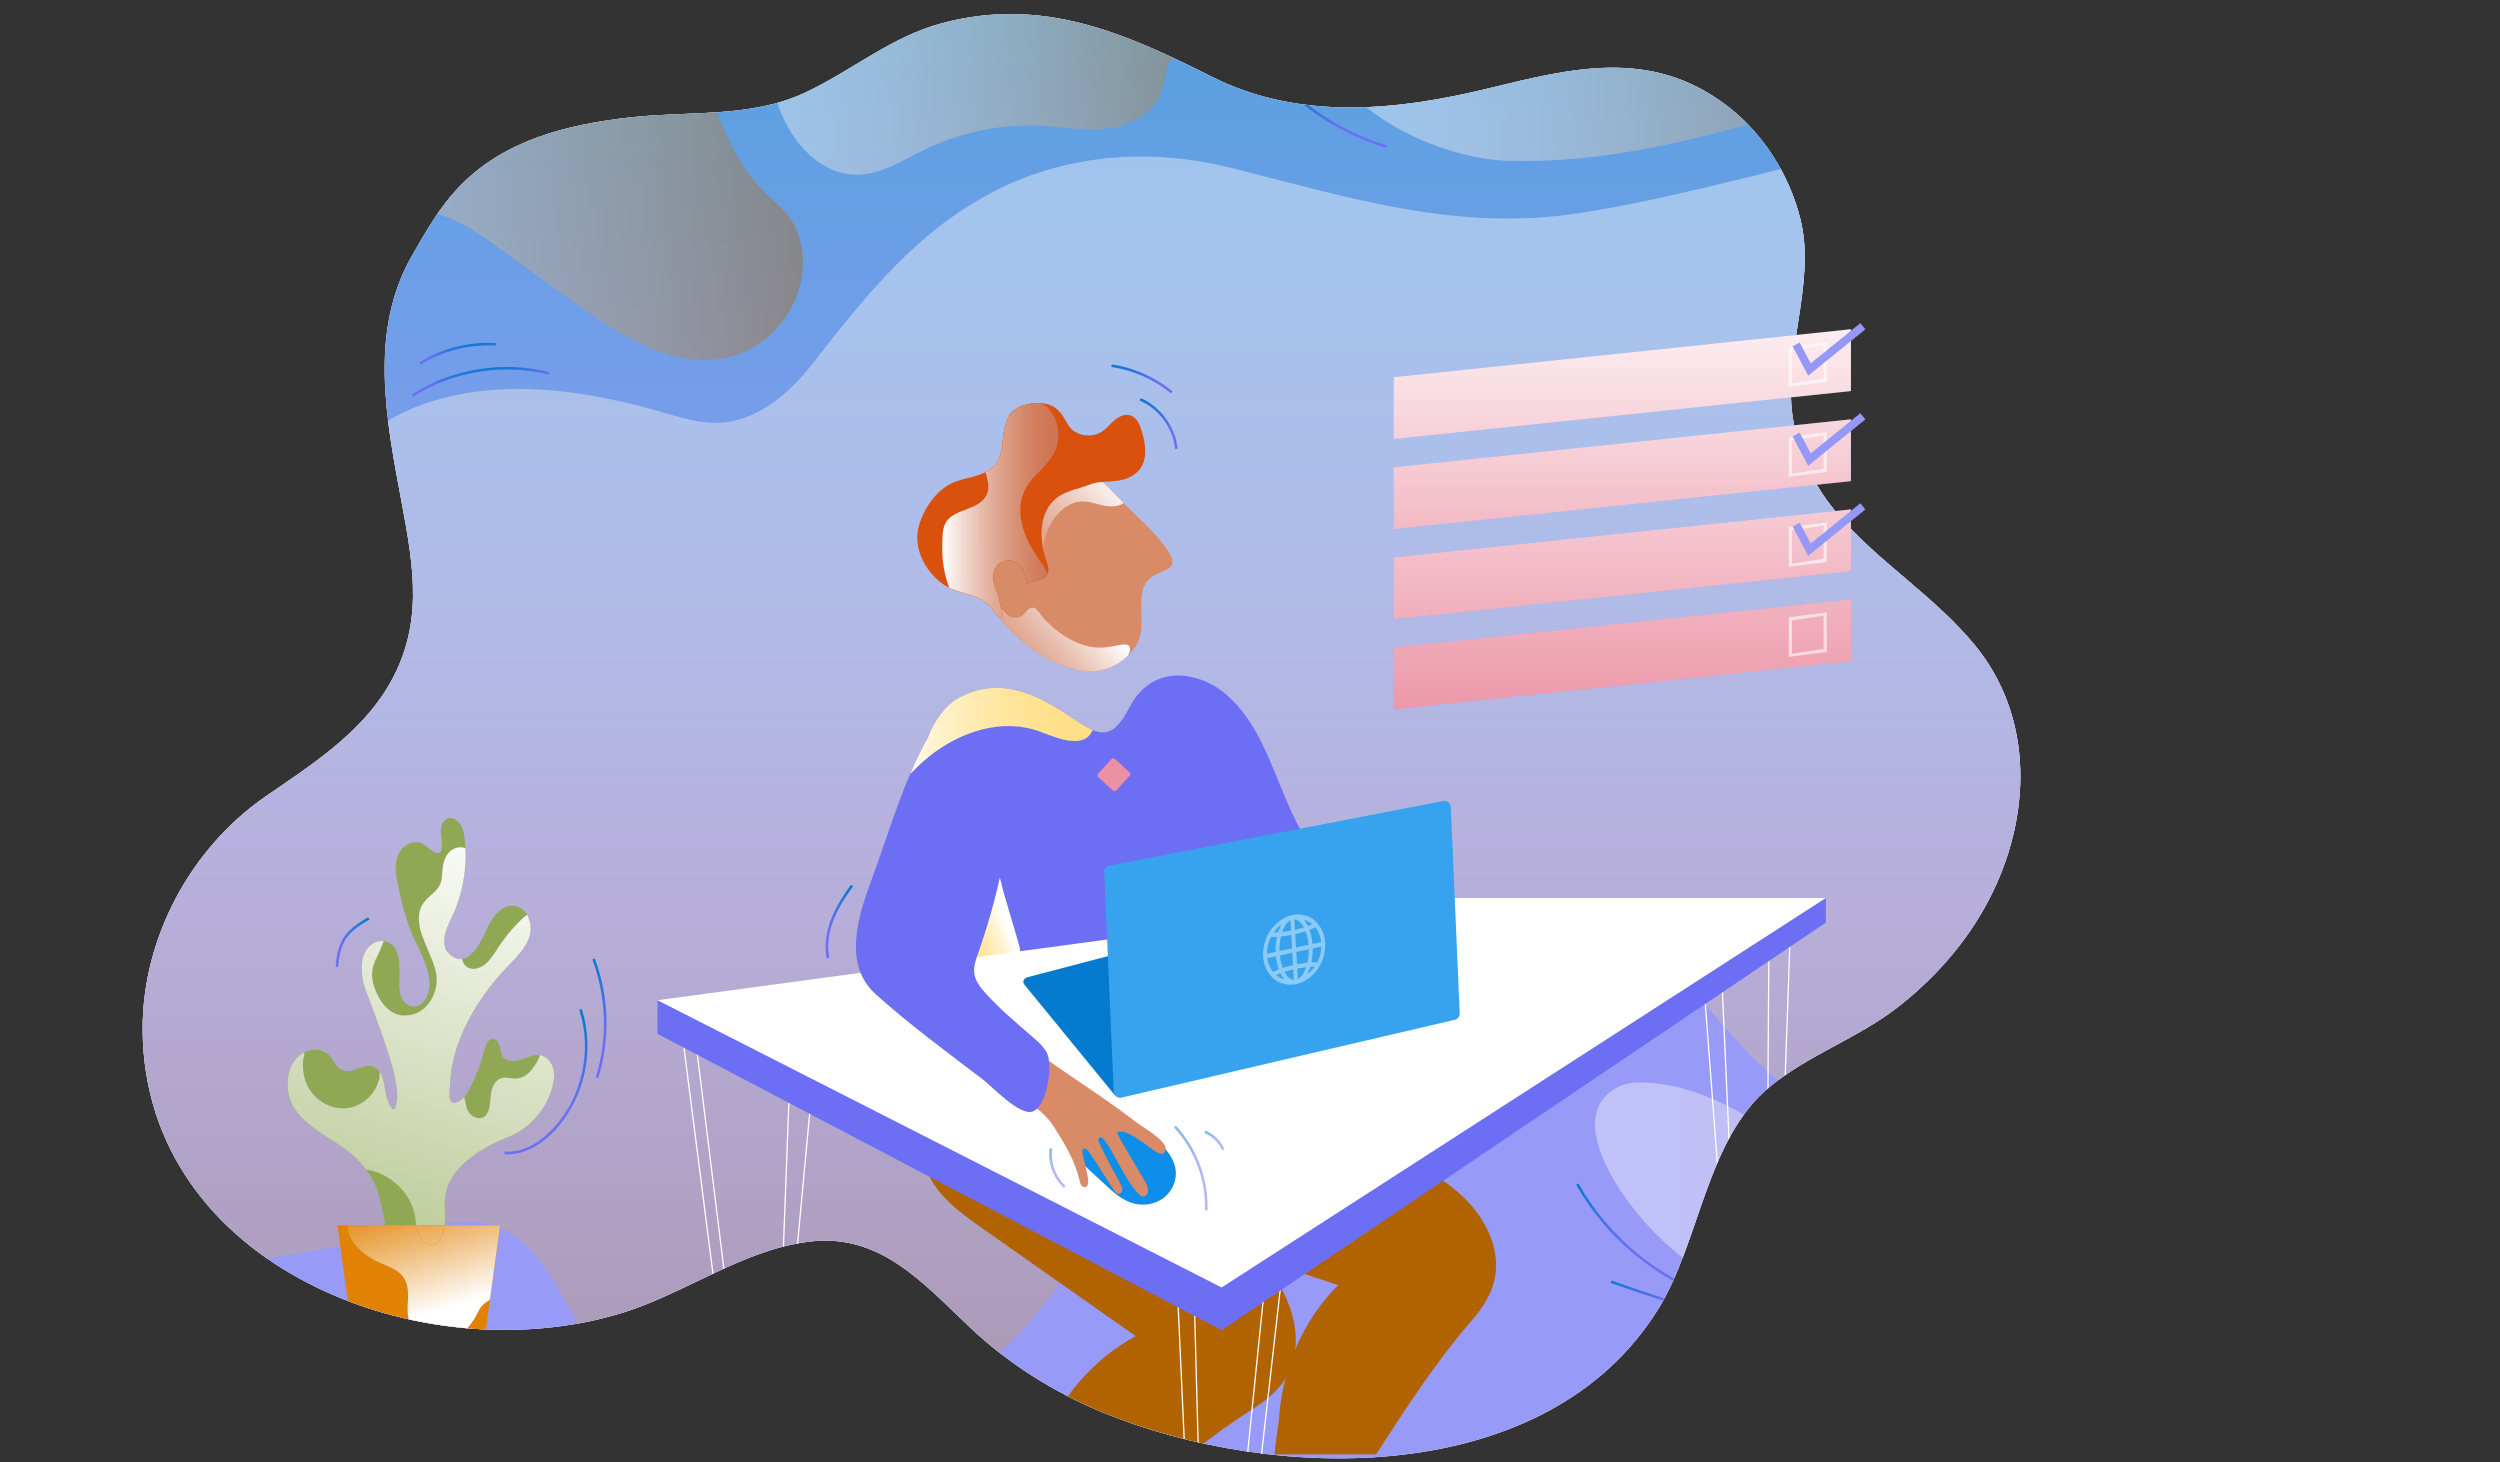 <?xml version="1.0" encoding="UTF-8"?>
<svg xmlns="http://www.w3.org/2000/svg" width="1932.17" height="1130" xmlns:xlink="http://www.w3.org/1999/xlink" viewBox="0 0 1932.17 1130">
  <rect x="0" y="0" width="1932.17" height="1130" fill="#333333" stroke="none"/>
  <defs>
    <style>
      .cls-1 {
        fill: #6c6ff4;
      }

      .cls-2 {
        fill: url(#Ny_övertoningsruta_2-2);
      }

      .cls-3 {
        fill: url(#Namnlös_övertoning_120-24);
      }

      .cls-4 {
        fill: #8ccaf6;
      }

      .cls-5 {
        fill: url(#Namnlös_övertoning_120-16);
      }

      .cls-6, .cls-7, .cls-8, .cls-9 {
        fill: #fff;
      }

      .cls-10 {
        fill: url(#Ny_övertoningsruta_2);
      }

      .cls-7, .cls-11, .cls-12, .cls-13, .cls-14, .cls-15, .cls-16, .cls-17, .cls-18, .cls-19, .cls-20 {
        mix-blend-mode: multiply;
      }

      .cls-21 {
        fill: #37a3ef;
      }

      .cls-22 {
        fill: url(#Ny_övertoningsruta_3-3);
      }

      .cls-23 {
        fill: url(#Namnlös_övertoning_140-7);
      }

      .cls-23, .cls-24, .cls-25, .cls-26, .cls-27, .cls-28, .cls-29, .cls-30, .cls-9, .cls-31 {
        mix-blend-mode: lighten;
      }

      .cls-23, .cls-24, .cls-25, .cls-26, .cls-27, .cls-28, .cls-29, .cls-30, .cls-9, .cls-32 {
        opacity: .4;
      }

      .cls-11 {
        fill: url(#Namnlös_övertoning_91-2);
      }

      .cls-12, .cls-33, .cls-34, .cls-35, .cls-36, .cls-37, .cls-31, .cls-38 {
        fill: none;
      }

      .cls-39 {
        fill: #0e8ee9;
      }

      .cls-24 {
        fill: url(#Namnlös_övertoning_140-6);
      }

      .cls-40 {
        fill: url(#Namnlös_övertoning_120-23);
      }

      .cls-41 {
        fill: url(#Ny_övertoningsruta_3);
      }

      .cls-42 {
        fill: #eb91a3;
      }

      .cls-43 {
        fill: url(#Ny_övertoningsruta_3-7);
      }

      .cls-44 {
        fill: url(#Namnlös_övertoning_71-2);
      }

      .cls-45 {
        fill: url(#Namnlös_övertoning_120-11);
      }

      .cls-46 {
        fill: url(#Namnlös_övertoning_120-10);
      }

      .cls-47 {
        fill: url(#Namnlös_övertoning_120-13);
      }

      .cls-48 {
        fill: url(#Namnlös_övertoning_120-18);
      }

      .cls-49 {
        fill: #057bcf;
      }

      .cls-25 {
        fill: url(#Namnlös_övertoning_140-3);
      }

      .cls-50 {
        fill: url(#Namnlös_övertoning_120-4);
      }

      .cls-8, .cls-51 {
        opacity: .7;
      }

      .cls-26 {
        fill: url(#Namnlös_övertoning_140-8);
      }

      .cls-52 {
        fill: url(#Namnlös_övertoning_120-25);
      }

      .cls-13 {
        fill: url(#Namnlös_övertoning_71-3);
      }

      .cls-53 {
        fill: url(#Ny_övertoningsruta_2-4);
      }

      .cls-54 {
        fill: url(#Namnlös_övertoning_120-5);
      }

      .cls-55 {
        fill: url(#Namnlös_övertoning_120-2);
      }

      .cls-56 {
        fill: url(#Ny_övertoningsruta_3-2);
      }

      .cls-14 {
        fill: url(#Namnlös_övertoning_20);
      }

      .cls-33 {
        isolation: isolate;
      }

      .cls-57 {
        fill: url(#Namnlös_övertoning_120-7);
      }

      .cls-58 {
        fill: #da510e;
      }

      .cls-34 {
        opacity: .6;
      }

      .cls-27 {
        fill: url(#Namnlös_övertoning_140-2);
      }

      .cls-15 {
        fill: url(#Namnlös_övertoning_71);
      }

      .cls-59 {
        fill: #b06300;
      }

      .cls-60 {
        fill: url(#Namnlös_övertoning_120-12);
      }

      .cls-35 {
        opacity: .5;
      }

      .cls-61 {
        fill: url(#Ny_övertoningsruta_3-4);
      }

      .cls-28 {
        fill: url(#Namnlös_övertoning_140-4);
      }

      .cls-62 {
        fill: url(#Namnlös_övertoning_120-17);
      }

      .cls-63 {
        fill: url(#Namnlös_övertoning_120-20);
      }

      .cls-64 {
        fill: url(#Namnlös_övertoning_120-6);
      }

      .cls-16 {
        fill: url(#Namnlös_övertoning_40);
      }

      .cls-17 {
        fill: url(#Namnlös_övertoning_91);
      }

      .cls-29 {
        fill: url(#Namnlös_övertoning_140);
      }

      .cls-65 {
        fill: #90a854;
      }

      .cls-30 {
        fill: url(#Namnlös_övertoning_140-5);
      }

      .cls-66 {
        fill: #e28205;
      }

      .cls-67 {
        fill: url(#Namnlös_övertoning_120-3);
      }

      .cls-68 {
        fill: url(#Namnlös_övertoning_120-9);
      }

      .cls-69 {
        fill: url(#Ny_övertoningsruta_3-6);
      }

      .cls-51 {
        fill: url(#Namnlös_övertoning_120);
      }

      .cls-70 {
        fill: url(#Namnlös_övertoning_120-19);
      }

      .cls-71 {
        fill: url(#Namnlös_övertoning_120-14);
      }

      .cls-37 {
        clip-path: url(#clippath);
      }

      .cls-72 {
        fill: url(#Ny_övertoningsruta_3-5);
      }

      .cls-18 {
        fill: url(#Namnlös_övertoning_40-2);
      }

      .cls-73, .cls-32 {
        fill: #9698f7;
      }

      .cls-31 {
        opacity: .3;
      }

      .cls-38 {
        clip-path: url(#clippath-1);
      }

      .cls-19 {
        fill: url(#Namnlös_övertoning_3-2);
      }

      .cls-74 {
        fill: url(#Namnlös_övertoning_120-15);
      }

      .cls-75 {
        fill: url(#Namnlös_övertoning_120-8);
      }

      .cls-76 {
        fill: url(#Namnlös_övertoning_120-21);
      }

      .cls-20 {
        fill: url(#Namnlös_övertoning_3);
      }

      .cls-77 {
        fill: url(#Ny_övertoningsruta_2-3);
      }

      .cls-78 {
        fill: url(#Namnlös_övertoning_120-22);
      }

      .cls-79 {
        fill: #d98a66;
      }
    </style>
    <clipPath id="clippath">
      <path class="cls-6" d="m1475.06,449.09c-39.26-33.43-78.14-64.92-88.8-122.12-9.7-52.07,17.74-106.96,5.27-157.3-8.68-35.05-29.19-67.37-58.25-89.01-58.26-43.39-118.65-27.98-182.73-12.38-71.1,17.31-146.22,25.05-213.84-8.92-67.75-34.04-131.03-62.05-208.55-41.46-39.39,10.46-69.64,36.72-105.92,53.71-41.9,19.63-90.09,14.08-134.88,19.1-49.07,5.51-98.37,17.45-133.43,54.7-14.57,15.48-25.23,34.15-35.75,52.63-33.33,58.54-19.61,126.72-7.77,190.13,9.52,51,17.45,95.93-10.79,142.95-21.97,36.58-59.53,60.51-93.89,84.14-58.35,40.13-95.92,109.85-95.47,180.88,1.16,182.65,216.9,266.58,371.48,218.24,48.69-15.23,92.2-48.39,143.6-54.78,55-6.84,88.12,32.15,124.77,66.69,29.56,27.86,64.45,49.76,101.97,65.22,133.25,54.9,342.79,58.86,429.11-79.12,32.81-52.45,37.23-131.6,86.46-172.34,30.37-25.13,68.92-37.88,99.85-62.26,28.58-22.53,52.45-49.64,69.42-82,33.17-63.26,35.98-141.6-11.71-198.46-15.16-18.08-32.7-33.34-50.17-48.22Z"/>
    </clipPath>
    <clipPath id="clippath-1">
      <path class="cls-36" d="m1475.06,449.09c-39.26-33.43-78.14-64.92-88.8-122.12-9.7-52.07,17.74-106.96,5.27-157.3-8.68-35.05-29.19-67.37-58.25-89.01-58.26-43.39-118.65-27.98-182.73-12.38-71.1,17.31-146.22,25.05-213.84-8.92-67.75-34.04-131.03-62.05-208.55-41.46-39.39,10.46-69.64,36.72-105.92,53.71-41.9,19.63-90.09,14.08-134.88,19.1-49.07,5.51-98.37,17.45-133.43,54.7-14.57,15.48-25.23,34.15-35.75,52.63-33.33,58.54-19.61,126.72-7.77,190.13,9.52,51,17.45,95.93-10.79,142.95-21.97,36.58-59.53,60.51-93.89,84.14-58.35,40.13-95.92,109.85-95.47,180.88,1.16,182.65,216.9,266.58,371.48,218.24,48.69-15.23,92.2-48.39,143.6-54.78,55-6.84,88.12,32.15,124.77,66.69,29.56,27.86,64.45,49.76,101.97,65.22,133.25,54.9,342.79,58.86,429.11-79.12,32.81-52.45,37.23-131.6,86.46-172.34,30.37-25.13,68.92-37.88,99.85-62.26,28.58-22.53,52.45-49.64,69.42-82,33.17-63.26,35.98-141.6-11.71-198.46-15.16-18.08-32.7-33.34-50.17-48.22Z"/>
    </clipPath>
    <linearGradient id="Namnlös_övertoning_120" data-name="Namnlös övertoning 120" x1="960" y1="1150.36" x2="960" y2="-67.67" gradientUnits="userSpaceOnUse">
      <stop offset=".39" stop-color="#6c6ff4"/>
      <stop offset=".75" stop-color="#3175de"/>
      <stop offset="1" stop-color="#057bcf"/>
    </linearGradient>
    <linearGradient id="Namnlös_övertoning_120-2" data-name="Namnlös övertoning 120" x1="1288.34" y1="1012.25" x2="1288.34" y2="991.94" gradientTransform="translate(92.76 -111.27) rotate(5.2)" xlink:href="#Namnlös_övertoning_120"/>
    <linearGradient id="Namnlös_övertoning_140" data-name="Namnlös övertoning 140" x1="-51.62" y1="217.22" x2="620.55" y2="217.22" gradientUnits="userSpaceOnUse">
      <stop offset="0" stop-color="#fff"/>
      <stop offset=".1" stop-color="#fdfbf9"/>
      <stop offset=".23" stop-color="#f8f2ea"/>
      <stop offset=".36" stop-color="#f1e3d2"/>
      <stop offset=".5" stop-color="#e6ceaf"/>
      <stop offset=".65" stop-color="#d8b383"/>
      <stop offset=".81" stop-color="#c7924c"/>
      <stop offset=".97" stop-color="#b46b0d"/>
      <stop offset="1" stop-color="#b06300"/>
    </linearGradient>
    <linearGradient id="Namnlös_övertoning_140-2" data-name="Namnlös övertoning 140" x1="527.19" y1="68.02" x2="953.68" y2="68.02" xlink:href="#Namnlös_övertoning_140"/>
    <linearGradient id="Namnlös_övertoning_140-3" data-name="Namnlös övertoning 140" x1="1014.87" y1="62.73" x2="1499.39" y2="62.73" xlink:href="#Namnlös_övertoning_140"/>
    <linearGradient id="Namnlös_övertoning_140-4" data-name="Namnlös övertoning 140" x1="1579.47" y1="117.61" x2="1922.13" y2="117.61" xlink:href="#Namnlös_övertoning_140"/>
    <linearGradient id="Namnlös_övertoning_140-5" data-name="Namnlös övertoning 140" x1="1694.6" y1="510.87" x2="1965.34" y2="510.87" xlink:href="#Namnlös_övertoning_140"/>
    <linearGradient id="Namnlös_övertoning_140-6" data-name="Namnlös övertoning 140" x1="1232.75" y1="960.37" x2="1946.8" y2="960.37" xlink:href="#Namnlös_övertoning_140"/>
    <linearGradient id="Namnlös_övertoning_140-7" data-name="Namnlös övertoning 140" x1="859.66" y1="54.07" x2="859.66" y2="1341.54" xlink:href="#Namnlös_övertoning_140"/>
    <linearGradient id="Namnlös_övertoning_120-3" data-name="Namnlös övertoning 120" x1="443.08" y1="881.83" x2="443.08" y2="758.34" gradientTransform="translate(199.74 -66.47) rotate(14.3)" xlink:href="#Namnlös_övertoning_120"/>
    <linearGradient id="Namnlös_övertoning_120-4" data-name="Namnlös övertoning 120" x1="463.25" y1="806.96" x2="463.25" y2="718.02" gradientTransform="translate(199.74 -66.47) rotate(14.3)" xlink:href="#Namnlös_övertoning_120"/>
    <linearGradient id="Namnlös_övertoning_120-5" data-name="Namnlös övertoning 120" x1="266.37" y1="773.68" x2="266.37" y2="730.35" gradientTransform="translate(199.74 -66.47) rotate(14.3)" xlink:href="#Namnlös_övertoning_120"/>
    <linearGradient id="Namnlös_övertoning_120-6" data-name="Namnlös övertoning 120" x1="895.49" y1="346.98" x2="895.49" y2="307.7" xlink:href="#Namnlös_övertoning_120"/>
    <linearGradient id="Namnlös_övertoning_120-7" data-name="Namnlös övertoning 120" x1="882.62" y1="304.03" x2="882.62" y2="281.64" xlink:href="#Namnlös_övertoning_120"/>
    <linearGradient id="Namnlös_övertoning_120-8" data-name="Namnlös övertoning 120" x1="161.19" y1="509.48" x2="161.19" y2="403.96" xlink:href="#Namnlös_övertoning_120"/>
    <linearGradient id="Namnlös_övertoning_120-9" data-name="Namnlös övertoning 120" x1="178.2" y1="459.28" x2="178.2" y2="393.74" xlink:href="#Namnlös_övertoning_120"/>
    <linearGradient id="Namnlös_övertoning_120-10" data-name="Namnlös övertoning 120" x1="370.14" y1="300.59" x2="370.14" y2="285.23" gradientTransform="translate(-30.48 44.51) rotate(-6.62)" xlink:href="#Namnlös_övertoning_120"/>
    <linearGradient id="Namnlös_övertoning_120-11" data-name="Namnlös övertoning 120" x1="355.31" y1="276.74" x2="355.31" y2="265.33" gradientTransform="translate(-30.48 44.51) rotate(-6.62)" xlink:href="#Namnlös_övertoning_120"/>
    <linearGradient id="Namnlös_övertoning_120-12" data-name="Namnlös övertoning 120" x1="1753.61" y1="395.16" x2="1753.61" y2="362.54" xlink:href="#Namnlös_övertoning_120"/>
    <linearGradient id="Namnlös_övertoning_120-13" data-name="Namnlös övertoning 120" x1="1771.64" y1="463.18" x2="1771.64" y2="370.87" xlink:href="#Namnlös_övertoning_120"/>
    <linearGradient id="Namnlös_övertoning_120-14" data-name="Namnlös övertoning 120" x1="1740.38" y1="699.32" x2="1740.38" y2="678.14" xlink:href="#Namnlös_övertoning_120"/>
    <linearGradient id="Namnlös_övertoning_120-15" data-name="Namnlös övertoning 120" x1="1741.49" y1="805.57" x2="1741.49" y2="736.99" xlink:href="#Namnlös_övertoning_120"/>
    <linearGradient id="Namnlös_övertoning_120-16" data-name="Namnlös övertoning 120" x1="1271.22" y1="999.25" x2="1271.22" y2="919.51" gradientTransform="translate(92.76 -111.27) rotate(5.2)" xlink:href="#Namnlös_övertoning_120"/>
    <linearGradient id="Namnlös_övertoning_120-17" data-name="Namnlös övertoning 120" x1="103.03" y1="1055.06" x2="103.03" y2="1037.57" xlink:href="#Namnlös_övertoning_120"/>
    <linearGradient id="Namnlös_övertoning_120-18" data-name="Namnlös övertoning 120" x1="1036.74" y1="114.32" x2="1036.74" y2="74.77" xlink:href="#Namnlös_övertoning_120"/>
    <linearGradient id="Namnlös_övertoning_120-19" data-name="Namnlös övertoning 120" x1="1494.5" y1="132.28" x2="1494.5" y2="76.7" xlink:href="#Namnlös_övertoning_120"/>
    <linearGradient id="Namnlös_övertoning_120-20" data-name="Namnlös övertoning 120" x1="1532.38" y1="114.11" x2="1532.38" y2="65.74" xlink:href="#Namnlös_övertoning_120"/>
    <linearGradient id="Namnlös_övertoning_120-21" data-name="Namnlös övertoning 120" x1="1020.22" y1="77.53" x2="1020.22" y2="41.22" xlink:href="#Namnlös_övertoning_120"/>
    <linearGradient id="Namnlös_övertoning_120-22" data-name="Namnlös övertoning 120" x1="648.7" y1="740.55" x2="648.7" y2="683.82" xlink:href="#Namnlös_övertoning_120"/>
    <linearGradient id="Namnlös_övertoning_20" data-name="Namnlös övertoning 20" x1="871.79" y1="855.95" x2="939.78" y2="755.54" gradientTransform="translate(1741.06) rotate(-180) scale(1 -1)" gradientUnits="userSpaceOnUse">
      <stop offset="0" stop-color="#ffc77e"/>
      <stop offset=".22" stop-color="#ffc881"/>
      <stop offset=".39" stop-color="#ffcc8b"/>
      <stop offset=".55" stop-color="#ffd39b"/>
      <stop offset=".7" stop-color="#ffdeb3"/>
      <stop offset=".84" stop-color="#ffebd2"/>
      <stop offset=".97" stop-color="#fffbf7"/>
      <stop offset="1" stop-color="#fff"/>
    </linearGradient>
    <linearGradient id="Namnlös_övertoning_71" data-name="Namnlös övertoning 71" x1="858.59" y1="361.85" x2="742" y2="466.08" gradientTransform="translate(-.19 5.4) rotate(-.25)" gradientUnits="userSpaceOnUse">
      <stop offset="0" stop-color="#fff"/>
      <stop offset=".12" stop-color="#f6e6df"/>
      <stop offset=".33" stop-color="#e7bdad"/>
      <stop offset=".54" stop-color="#dc9d85"/>
      <stop offset=".72" stop-color="#d48668"/>
      <stop offset=".88" stop-color="#cf7857"/>
      <stop offset="1" stop-color="#ce7451"/>
    </linearGradient>
    <linearGradient id="Namnlös_övertoning_71-2" data-name="Namnlös övertoning 71" x1="837.41" y1="467.07" x2="747.51" y2="547.43" gradientTransform="translate(3.26 5.39) rotate(-.25)" xlink:href="#Namnlös_övertoning_71"/>
    <linearGradient id="Namnlös_övertoning_71-3" data-name="Namnlös övertoning 71" x1="726.61" y1="392.74" x2="816.7" y2="392.74" xlink:href="#Namnlös_övertoning_71"/>
    <linearGradient id="Namnlös_övertoning_91" data-name="Namnlös övertoning 91" x1="717.04" y1="725.31" x2="773.54" y2="702.31" gradientUnits="userSpaceOnUse">
      <stop offset="0" stop-color="#ffde7e"/>
      <stop offset=".22" stop-color="#ffde81"/>
      <stop offset=".39" stop-color="#ffe18b"/>
      <stop offset=".55" stop-color="#ffe59b"/>
      <stop offset=".7" stop-color="#ffebb3"/>
      <stop offset=".84" stop-color="#fff3d2"/>
      <stop offset=".97" stop-color="#fffdf7"/>
      <stop offset="1" stop-color="#fff"/>
    </linearGradient>
    <linearGradient id="Namnlös_övertoning_91-2" data-name="Namnlös övertoning 91" x1="899.71" y1="558.79" x2="685.71" y2="566.79" xlink:href="#Namnlös_övertoning_91"/>
    <linearGradient id="Ny_övertoningsruta_3" data-name="Ny övertoningsruta 3" x1="247.53" y1="471.41" x2="263.41" y2="471.41" gradientUnits="userSpaceOnUse">
      <stop offset="0" stop-color="#fff"/>
      <stop offset="1" stop-color="#ffde7e"/>
    </linearGradient>
    <linearGradient id="Ny_övertoningsruta_3-2" data-name="Ny övertoningsruta 3" x1="257.63" y1="506.04" x2="270.62" y2="506.04" xlink:href="#Ny_övertoningsruta_3"/>
    <linearGradient id="Ny_övertoningsruta_3-3" data-name="Ny övertoningsruta 3" x1="273.16" y1="485.78" x2="284.71" y2="485.78" xlink:href="#Ny_övertoningsruta_3"/>
    <linearGradient id="Namnlös_övertoning_120-23" data-name="Namnlös övertoning 120" x1="920.34" y1="935.4" x2="920.34" y2="870.04" xlink:href="#Namnlös_övertoning_120"/>
    <linearGradient id="Namnlös_övertoning_120-24" data-name="Namnlös övertoning 120" x1="938.52" y1="889.05" x2="938.52" y2="873.8" xlink:href="#Namnlös_övertoning_120"/>
    <linearGradient id="Namnlös_övertoning_120-25" data-name="Namnlös övertoning 120" x1="817.22" y1="917.99" x2="817.22" y2="887.47" xlink:href="#Namnlös_övertoning_120"/>
    <linearGradient id="Ny_övertoningsruta_3-4" data-name="Ny övertoningsruta 3" x1="1599.6" y1="295.98" x2="1615.47" y2="295.98" xlink:href="#Ny_övertoningsruta_3"/>
    <linearGradient id="Ny_övertoningsruta_3-5" data-name="Ny övertoningsruta 3" x1="1614.7" y1="324.61" x2="1627.69" y2="324.61" xlink:href="#Ny_övertoningsruta_3"/>
    <linearGradient id="Ny_övertoningsruta_3-6" data-name="Ny övertoningsruta 3" x1="1630.23" y1="304.35" x2="1641.77" y2="304.35" xlink:href="#Ny_övertoningsruta_3"/>
    <linearGradient id="Ny_övertoningsruta_3-7" data-name="Ny övertoningsruta 3" x1="1588.23" y1="270.35" x2="1599.77" y2="270.35" xlink:href="#Ny_övertoningsruta_3"/>
    <linearGradient id="Namnlös_övertoning_140-8" data-name="Namnlös övertoning 140" x1="-18.2" y1="558.14" x2="179.84" y2="558.14" xlink:href="#Namnlös_övertoning_140"/>
    <linearGradient id="Namnlös_övertoning_3" data-name="Namnlös övertoning 3" x1="431.55" y1="644.09" x2="253.69" y2="1186.18" gradientUnits="userSpaceOnUse">
      <stop offset="0" stop-color="#fff"/>
      <stop offset=".77" stop-color="#a8bb7a"/>
      <stop offset=".99" stop-color="#90a854"/>
    </linearGradient>
    <linearGradient id="Namnlös_övertoning_3-2" data-name="Namnlös övertoning 3" x1="391.8" y1="631.31" x2="211.72" y2="1180.18" xlink:href="#Namnlös_övertoning_3"/>
    <linearGradient id="Namnlös_övertoning_40" data-name="Namnlös övertoning 40" x1="316.94" y1="914.56" x2="347.15" y2="1010.68" gradientUnits="userSpaceOnUse">
      <stop offset="0" stop-color="#e28205"/>
      <stop offset=".15" stop-color="#e59123"/>
      <stop offset=".47" stop-color="#eeb973"/>
      <stop offset=".95" stop-color="#fdf7f0"/>
      <stop offset="1" stop-color="#fff"/>
    </linearGradient>
    <linearGradient id="Namnlös_övertoning_40-2" data-name="Namnlös övertoning 40" x1="321.5" y1="913.13" x2="351.71" y2="1009.24" xlink:href="#Namnlös_övertoning_40"/>
    <linearGradient id="Ny_övertoningsruta_2" data-name="Ny övertoningsruta 2" x1="1253.83" y1="250.52" x2="1253.83" y2="572.78" gradientUnits="userSpaceOnUse">
      <stop offset="0" stop-color="#fff"/>
      <stop offset=".62" stop-color="#f2b7c3"/>
      <stop offset="1" stop-color="#eb91a3"/>
    </linearGradient>
    <linearGradient id="Ny_övertoningsruta_2-2" data-name="Ny övertoningsruta 2" x1="1253.83" y1="250.52" x2="1253.83" y2="572.78" xlink:href="#Ny_övertoningsruta_2"/>
    <linearGradient id="Ny_övertoningsruta_2-3" data-name="Ny övertoningsruta 2" x1="1253.83" y1="215.79" x2="1253.83" y2="538.04" xlink:href="#Ny_övertoningsruta_2"/>
    <linearGradient id="Ny_övertoningsruta_2-4" data-name="Ny övertoningsruta 2" x1="1253.83" y1="206.99" x2="1253.83" y2="529.24" xlink:href="#Ny_övertoningsruta_2"/>
  </defs>
  <g class="cls-33">
    <g id="Lager_5" data-name="Lager 5">
      <g>
        <g>
          <path class="cls-6" d="m1475.06,449.09c-39.26-33.43-78.14-64.92-88.8-122.12-9.7-52.07,17.74-106.96,5.27-157.3-8.68-35.05-29.19-67.37-58.25-89.01-58.26-43.39-118.65-27.98-182.73-12.38-71.1,17.31-146.22,25.05-213.84-8.92-67.75-34.04-131.03-62.05-208.55-41.46-39.39,10.46-69.64,36.72-105.92,53.71-41.9,19.63-90.09,14.08-134.88,19.1-49.07,5.51-98.37,17.45-133.43,54.7-14.57,15.48-25.23,34.15-35.75,52.63-33.33,58.54-19.61,126.72-7.77,190.13,9.52,51,17.45,95.93-10.79,142.95-21.97,36.58-59.53,60.51-93.89,84.14-58.35,40.13-95.92,109.85-95.47,180.88,1.16,182.65,216.9,266.58,371.48,218.24,48.69-15.23,92.2-48.39,143.6-54.78,55-6.84,88.12,32.15,124.77,66.69,29.56,27.86,64.45,49.76,101.97,65.22,133.25,54.9,342.79,58.86,429.11-79.12,32.81-52.45,37.23-131.6,86.46-172.34,30.37-25.13,68.92-37.88,99.85-62.26,28.58-22.53,52.45-49.64,69.42-82,33.17-63.26,35.98-141.6-11.71-198.46-15.16-18.08-32.7-33.34-50.17-48.22Z"/>
          <g class="cls-37">
            <g>
              <rect class="cls-8" width="1920" height="1130"/>
              <path class="cls-6" d="m1324.69,1017.27c-26.79-7.72-53.68-16.38-79.95-25.73l.67-1.88c26.23,9.33,53.09,17.98,79.83,25.69l-.55,1.92Z"/>
              <g>
                <path class="cls-9" d="m71.66,426.72c28.27-14.71,30.39-45.32,41.75-71.72,3.78-8.78,7.75-17.85,14.83-24.29,9.39-8.54,22.03-10.81,35.02-11.86,6.15-.5,12.38-.72,18.38-1.21,37.19-3.02,70.5-16.05,76.31-56.86,2.51-17.66-.34-36.03,4.48-53.2,9.22-32.82,40.06-51.82,73.25-43.05,19.43,5.13,36.19,17.17,52.46,28.96,18.35,13.3,36.7,26.6,55.05,39.9,36.39,26.38,79.82,54.16,123.07,41.92,32.22-9.12,55.93-42.18,54.22-75.63-.57-11.1-3.73-22.23-10.17-31.29-5.64-7.93-13.49-13.96-20.35-20.86-27.38-27.54-37.61-67.13-51.66-103.33-5.75-14.83-13-29.88-22.09-43.21h-191.97c-10.34,6.89-20.05,14.66-28.74,23.55-15.39,15.76-27.13,45.35-47.93,54.8-22.85,10.38-45.15-11.09-51.98-31.66-4.98-15.02-5.63-31.15-8.49-46.69H.04v416.61c.28.23.55.47.84.69,19.94,15.66,47.83,20.35,70.78,8.41Z"/>
                <path class="cls-9" d="m602.55,84.49c9.71,25.76,31.41,50.26,58.93,50.54,19.17.2,36.2-11.17,53.44-19.55,27.61-13.41,58.62-19.75,89.27-18.25,17.32.85,34.68,4.14,51.9,2.02,17.21-2.12,35.02-11.19,41.24-27.38,2.69-7.01,3.01-14.78,5.92-21.71,8.14-19.38,33.19-26,44.47-43.74,1.11-1.74,2.03-3.56,2.82-5.43h-368.88c.41,1.11.8,2.23,1.18,3.39,8.51,26.18,9.99,54.35,19.7,80.1Z"/>
                <path class="cls-9" d="m1165.41,124.26c4.94.15,9.88.21,14.82.18,72.94-.42,141.62-19.46,211.06-39.83,20.67-6.06,38.06-16.65,57.1-26.18,25.17-12.6,38.23-32.3,44.99-57.43h-478.5c.63,10.97,2.16,21.03,4.04,28.49,14.21,56.55,92.73,93.13,146.5,94.77Z"/>
                <path class="cls-9" d="m1670.35,124.2c4.32,2.5,8.59,5.05,12.72,7.74,30.35,19.76,36.72,37.62,45.66,71.06,3.81,14.25,13,29.38,27.65,31.06,10.03,1.15,19.75-4.61,26.48-12.13,6.73-7.52,11.18-16.75,16.51-25.32,24.23-39.01,69-57.84,96.16-94.64,10.99-14.89,20.47-37.2,24.51-59.89V1h-340.54c-.02.94-.04,1.88-.03,2.82.1,58.62,44.69,93.62,90.88,120.38Z"/>
                <path class="cls-9" d="m1747.47,801.99c7.82,26.68,81.23-17.26,93.39-25.54,16.7-11.37,33.27-24.27,42.64-42.16,10.61-20.25,10.65-44.1,13.45-66.79,2.75-22.3,13-41.94,23.04-61.78v-323.11c-3.52-4.89-7.24-9.7-11.2-14.38-13.56-16.02-27.82-31.45-42.72-46.23-4.1-4.06-8.46-8.21-13.97-9.9-15.48-4.76-29.26,11.61-34.59,26.91-15.83,45.35-2.24,96.75-16.89,142.5-12.38,38.65-40.97,66.58-67.53,95.55-.45.49-.9.99-1.36,1.48-11.12,12.14-22.22,24.56-29.5,39.3-7.58,15.34-10.58,33.8-4.05,49.62,7.11,17.21,23.72,28.15,37.95,40.17,17.72,14.98,33.05,33.47,41.02,55.26,12.56,34.33,1.88,63.28-17.51,91.14-9.75,14.02-16.98,31.6-12.18,47.98Z"/>
                <path class="cls-9" d="m1707.72,1084.71c23.46-14.01,53.21-4.47,79.27,3.76.12.04.24.07.36.11h106.72c3.77-2.19,7.38-4.72,10.78-7.69,13.94-12.16,21.89-29.12,27.32-47.08v-151.19c-12.71-22.21-33.93-39.51-58.37-47.18-28.74-9.02-58.01,2.1-84.03,15.18-15.24,7.66-30.2,16.38-46.75,20.51-21.66,5.4-41.38-4.97-62.42,2.73-24.6,9-44.89,27.17-66.44,41.44-71.03,47.04-144.06,24.04-211.28-18.96-40.3-25.77-80.5-56.8-130.17-59.63-7.25-.41-14.78-.1-21.33,3.03-38.29,18.35-8.31,68.89,8.13,90.48,26.48,34.79,61.32,61.82,103.37,75.05,25.5,8.02,53.39,11.34,74.93,27.15,19.97,14.65,31.54,37.95,48.28,56.16h216.09c1.75-1.4,3.59-2.7,5.54-3.87Z"/>
                <path class="cls-9" d="m725.54,1081c50.77-30.23,91.57-78,118.88-131.01,11.29-21.92,20.59-44.83,31.95-66.71,35.98-69.26,81.76-121.09,148.76-161.65,36.21-21.92,80.05-29.48,122.19-25.55,38.57,3.59,89.89,14.79,122.42,36.16,40.26,26.46,65.38,70.95,102.61,101.15,37.35,30.31,83.28,50.7,131.49,54.4,66.67,5.12,136.49-23.87,174.87-78.62,36.05-51.41,34.49-110.11,13.79-166.57-8.57-23.38-20.52-42.95-30.47-65.42-15.03-33.96,3.89-63.16,20.42-92.43,22.13-39.19,36.45-83.4,36.81-128.4.92-115.49-88.01-245.55-211.32-248.56-27.09-.66-53.94,4.75-80.37,10.74-68.67,15.55-136.55,35.12-206.2,46.05-95.49,14.98-178.78-12.02-270.67-35.02-57.6-14.41-119.75-11.22-173.87,14.18-64.86,30.44-105.9,82.26-148.54,136.99-18.45,23.69-43.86,45.42-73.88,46.14-14.04.34-27.71-3.99-41.2-7.9-3.27-.95-6.55-1.87-9.84-2.77-55.04-15.02-113.65-22.79-168.09-6.47-57.69,17.3-108.77,67.67-110.76,127.87-1.02,30.98,10.49,60.83,16.02,91.33,14.9,82.16-99.71,135.71-167.73,122.44-24.38-4.76-48.6-15.57-72.78-17.88v307.46c9.95,6.63,20.51,12.39,31.59,17.1,54.81,23.35,116.92,22.68,175.92,14.37,27.08-3.81,53.9-9.19,80.76-14.29,24.75-4.7,58.28-16.57,83.44-13.2,43.84,5.87,61.47,58.54,82.35,90.43,12.04,18.39,27.71,33.63,45.7,45.63h225.75Z"/>
              </g>
              <g>
                <g>
                  <path class="cls-6" d="m392.55,892.12c-.89,0-1.79-.03-2.7-.1l.15-1.99c16.7,1.3,30.49-10.46,37.22-17.57,22.56-23.87,30.78-60.85,20.43-92.03l1.9-.63c10.57,31.85,2.18,69.64-20.88,94.03-6.61,6.99-19.82,18.29-36.12,18.29Z"/>
                  <path class="cls-6" d="m462.37,833.24l-1.91-.6c9.26-29.7,8.3-62.08-2.68-91.17l1.87-.71c11.14,29.52,12.11,62.36,2.72,92.48Z"/>
                </g>
                <path class="cls-6" d="m261.33,747.34l-1.99-.2c.73-7.29,1.88-15.63,6.22-22.41,4.63-7.23,12.28-11.82,19.03-15.87l1.03,1.71c-6.56,3.94-14,8.4-18.38,15.24-4.1,6.4-5.21,14.47-5.92,21.53Z"/>
              </g>
              <path class="cls-6" d="m908.14,346.98c-1.52-16.04-12.49-31.08-27.29-37.44l.79-1.84c15.45,6.64,26.9,22.35,28.49,39.09l-1.99.19Z"/>
              <path class="cls-6" d="m905.04,304.03c-13.25-10.82-29.19-17.88-46.11-20.41l.3-1.98c17.27,2.59,33.55,9.8,47.08,20.84l-1.26,1.55Z"/>
              <path class="cls-6" d="m189.88,509.48c-3.38-24.32-8.86-43.26-17.23-59.6-10.15-19.8-25.12-35.48-42.14-44.14l.91-1.78c22.3,11.34,35.7,30.74,43.02,45.01,8.48,16.54,14.02,35.69,17.43,60.23l-1.98.28Z"/>
              <path class="cls-6" d="m195.5,459.28c-3.7-24.86-17.03-48.19-36.58-63.99l1.26-1.55c19.93,16.12,33.52,39.9,37.3,65.25l-1.98.29Z"/>
              <path class="cls-6" d="m319.28,306.55l-1.08-1.68c30.92-19.86,70.65-26.31,106.26-17.23l-.49,1.94c-35.09-8.94-74.23-2.59-104.69,16.98Z"/>
              <path class="cls-6" d="m325.03,281.87l-1.06-1.7c17.61-10.98,38.71-16.3,59.41-14.98l-.13,2c-20.29-1.29-40.97,3.92-58.23,14.68Z"/>
              <path class="cls-6" d="m1755.95,395.16l-1.98-.3c1.59-10.63.42-21.56-3.4-31.61l1.87-.71c3.94,10.37,5.15,21.65,3.51,32.62Z"/>
              <path class="cls-6" d="m1755.34,463.18l-1.65-1.13c18.51-27.07,30.24-58.6,33.91-91.19l1.99.22c-3.71,32.91-15.56,64.75-34.25,92.09Z"/>
              <path class="cls-6" d="m1744.05,699.32c-1.87-7.21-4.99-13.95-9.28-20.03l1.63-1.15c4.43,6.28,7.65,13.24,9.58,20.68l-1.94.5Z"/>
              <path class="cls-6" d="m1732.14,805.57l-1.77-.92c10.86-20.86,17.87-44.25,20.25-67.66l1.99.2c-2.41,23.65-9.49,47.29-20.47,68.38Z"/>
              <path class="cls-6" d="m1324.92,1004.23c-44.73-15.17-83.65-47.48-106.79-88.65l1.74-.98c22.9,40.75,61.42,72.73,105.68,87.74l-.64,1.89Z"/>
              <path class="cls-6" d="m110.69,1055.06c-21.99,0-42.44-3.76-59.89-15.85l1.14-1.64c28.25,19.57,64.87,16.83,103.06,11.97l.25,1.98c-15.23,1.94-30.22,3.54-44.56,3.54Z"/>
              <path class="cls-6" d="m1071.23,114.32c-21.26-6.52-41.11-16.53-59-29.76-3.59-2.66-7.14-5.48-10.57-8.2l1.22-1.59.03.02c3.42,2.72,6.96,5.52,10.52,8.16,17.7,13.09,37.34,23,58.39,29.46l-.59,1.91Z"/>
              <path class="cls-6" d="m1464.71,132.28c-.65,0-1.3-.09-1.95-.29l.58-1.91c2.38.72,5-.67,7.48-2.29,20.97-13.67,39.08-30.86,53.83-51.09l1.62,1.18c-14.89,20.42-33.18,37.78-54.35,51.58-2.29,1.49-4.72,2.81-7.2,2.81Z"/>
              <path class="cls-6" d="m1520.71,114.11l-1.26-1.55c13.94-11.37,22.86-28.87,23.86-46.83l2,.11c-1.03,18.51-10.23,36.55-24.59,48.27Z"/>
              <path class="cls-6" d="m1031.44,77.53c-12.7-7.8-21.48-21.28-23.49-36.04l1.98-.27c1.93,14.18,10.37,27.12,22.56,34.61l-1.05,1.7Z"/>
              <path class="cls-6" d="m638.95,740.55c-1.88-9.28-.69-19.76,3.44-30.31,3.89-9.96,9.92-18.94,15.29-26.42l1.62,1.17c-5.3,7.37-11.24,16.23-15.05,25.98-3.99,10.2-5.14,20.29-3.34,29.19l-1.96.4Z"/>
              <path class="cls-7" d="m690.38,829.02c20.37-15.35,45.18-24.21,64.26-41.37,4.51-4.06,9.46-8.78,12.46-14.12,2.65-4.71,3.23-9.83,6.24-14.41,7.06-10.76,18.22-21.07,30.49-25.29,12.98-4.47,27.17-2.3,40.88-3.1,16.16-.94,31.97-6.34,45.52-15.16,12.02-7.82,24.65-19.36,34.12-30.02,5.36-6.04,9.17-13.41,16.53-14.26-7.95,11.93-9.71,29.54-12.81,42.28-6.12,25.15-12.95,66.38-29.62,86.81-12.92,15.83-43.71,25.23-62.05,35.41-12.82,7.12-25.44,14.33-39.22,19.5-16.09,6.84-34.01,9.4-51.03,6.36-16.49-2.94-33.93,2.39-50.41,5.1-5.45.89-11.57,1.65-16.05-1.59-6.96-5.03-5.14-15.14-1.93-23.57,3.3-4.89,7.88-8.99,12.63-12.57Z"/>
              <path class="cls-6" d="m1084.67,701.38c-2.63-21.17-32.37-16.77-45.85-22.44-4.05-1.7-7.56-4.47-10.78-7.46-25.14-23.33-34.76-57.01-48.21-87.43-12.06-27.27-30.82-57.27-63.47-61.58-17.62-2.33-32.23,5.65-41.17,20.28-5.71,9.36-12.02,25.83-25.89,23-1.7-.35-3.34-.91-4.93-1.59-.45,1.55-1.34,3.08-2.8,4.55-9.48,9.59-29.76-.66-39.68-3.96-21.11-7.04-43.88-3.14-63.94,7.08-8.58,4.37-16.66,9.91-23.91,16.23.54,12.67,6.8,22.39,10.23,34.21,3.87,13.33,6.44,27.07,7.65,40.89,2.32,26.41-.67,52.94-7.1,78.6-3.11,12.42-8.42,24.07-2.9,36.84,6.21,14.36,17.15,21.33,17.05,37.9-.08,13.02-8.04,32.57,2.42,43.7,9.96,10.6,45.09-.36,55.77-4.9,13.78-5.16,26.4-12.38,39.23-19.5,19.48-10.81,39.46-20.81,58.76-31.67,48.89-27.51,103.66-40.75,151.37-72.1,11.38-7.48,40.53-11.53,38.15-30.64Z"/>
              <rect class="cls-6" x="851.37" y="589.23" width="19.06" height="19.06" rx="1.87" ry="1.87" transform="translate(631.22 -424.43) rotate(42.53)"/>
              <g>
                <path class="cls-6" d="m814.95,511.76c22.14,10.44,46.13,11.02,62.15-11.51,11.73-16.49-1.98-39.97,10.96-52.55,9-8.75,25.88-5.7,14.22-22.6-10.37-15.04-24.67-26.6-37.24-39.67-9.1-9.46-20.36-22.75-34.77-22.5-9.25.16-18.41,3.6-26.62,7.61-15.43,7.53-33.15,19.46-41.64,34.92-10.78,19.64-7.07,44.92,4.83,63.91,9.82,15.68,28.23,33.02,48.12,42.4Z"/>
                <g>
                  <path class="cls-6" d="m799.41,393.58c-2.96,9.26-2.94,19.22-2.09,28.9.27,3.07.64,6.22,2.04,8.97,1.37,2.69,5.96,7.27,7.54,2.72,1.11-3.19-.68-9.44-.19-13.13,1.13-8.53,4.7-16.77,10.37-23.27,4.64-5.33,10.94-9.64,17.98-10.17,6.42-.48,12.61,2.16,18.94,3.34,4.88.91,10.51.58,14.44-2.08-1.14-1.14-2.28-2.28-3.4-3.44-8.85-9.2-19.75-21.98-33.59-22.45-3.19.86-6.29,2.02-9.22,3.54-10.74,5.58-19.13,15.54-22.82,27.07Z"/>
                  <path class="cls-7" d="m799.41,393.58c-2.96,9.26-2.94,19.22-2.09,28.9.27,3.07.64,6.22,2.04,8.97,1.37,2.69,5.96,7.27,7.54,2.72,1.11-3.19-.68-9.44-.19-13.13,1.13-8.53,4.7-16.77,10.37-23.27,4.64-5.33,10.94-9.64,17.98-10.17,6.42-.48,12.61,2.16,18.94,3.34,4.88.91,10.51.58,14.44-2.08-1.14-1.14-2.28-2.28-3.4-3.44-8.85-9.2-19.75-21.98-33.59-22.45-3.19.86-6.29,2.02-9.22,3.54-10.74,5.58-19.13,15.54-22.82,27.07Z"/>
                </g>
                <path class="cls-6" d="m806.45,400.73c-3.06,10.91-1.01,23.38,2.71,34.07,1.96,5.63,1.82,9.66-3.78,12.48-.94.48-11.85,3.78-11.83,3.88-.98-4.96-2.08-10.18-5.41-13.99-7.16-8.2-20.03-3.04-20.57,7.41-.24,4.66,1.42,9.19,3.06,13.56,1.77,4.72,2.43,9.87,3.8,14.78.3,1.08.6,2.2.41,3.3-.98,5.45-6.6-3.99-7.43-5.03-8.48-10.63-18.4-11.04-30.39-15.45-17.36-6.38-31.44-28.23-27.46-46.66,3.06-14.21,13.58-30.52,27.35-36.22,11.26-4.66,25.89-4.36,33.45-15.42,6.44-9.42,3.16-22.67,8.14-32.93,2.88-11.14,20.13-14.39,29.4-12.51,10.38,2.1,12.99,8.81,17.76,16.6,5.12,8.36,17.84,10.28,25.88,5.02,3.74-2.44,6.52-6.08,9.94-8.95s8.07-5,12.3-3.58c4.9,1.64,7.17,7.17,8.64,12.13,2.77,9.36,4.64,20.18-.75,28.32-3.73,5.63-10.36,8.81-17.03,9.88-8.35,1.34-15.09.12-23.04,3.29-9.27,3.69-20.51,4.95-27.67,12.59-3.72,3.97-6.11,8.54-7.48,13.43Z"/>
                <g class="cls-12">
                  <path class="cls-6" d="m868.5,498.04c-.6.03-1.25.1-1.97.23-7.85,1.41-14.55,3.12-22.65,1.76-14.81-2.48-27.67-11.68-37.65-22.53-2.99-3.25-5.54-10.26-10.8-7.04-2.87,1.75-3.89,5.33-7.42,6.51-2.38.8-5.06.65-7.34-.41-2.56-1.19-3.96-3.28-5.85-5.22-1.91-1.96-4.09-1.28-6.39.38,10.13,15.04,27.61,31.14,46.52,40.06,19.73,9.3,40.91,10.73,56.62-5,3.09-5.04,2.4-8.95-3.07-8.72Z"/>
                </g>
                <g>
                  <path class="cls-6" d="m799.15,368.63c5.55-5.94,11.84-11.42,15.56-18.65,6.27-12.17,3.29-28.65-7.44-37.15-.56-.45-1.15-.75-1.73-1.15-9.57-.97-24.4,2.58-27.05,12.84-4.98,10.27-1.7,23.51-8.14,32.93-2.34,3.42-5.4,5.68-8.78,7.41,1.83,5.49,4.82,11.18-.18,16.01-2.72,2.63-6.5,3.82-10.18,4.72-3.68.91-7.48,1.65-10.7,3.63-5.91,3.64-8.7,10.71-10.25,17.47-3.6,15.74-2.26,32.48,3.38,47.59,1.11.55,2.24,1.04,3.38,1.46,11.99,4.41,21.91,4.82,30.39,15.45.83,1.04,6.45,10.47,7.43,5.03.2-1.1-.11-2.23-.41-3.3-1.37-4.91-2.04-10.06-3.8-14.78-1.64-4.37-3.3-8.9-3.06-13.56.54-10.45,13.41-15.6,20.57-7.41,3.33,3.81,4.43,9.02,5.41,13.99-.02-.1,10.89-3.41,11.84-3.88,1.87-.94,3.08-2.03,3.86-3.25-.29-3.41-2.51-6.3-4.52-9.08-14.75-20.38-24.85-45.68-5.56-66.32Z"/>
                  <path class="cls-7" d="m799.15,368.63c5.55-5.94,11.84-11.42,15.56-18.65,6.27-12.17,3.29-28.65-7.44-37.15-.56-.45-1.15-.75-1.73-1.15-9.57-.97-24.4,2.58-27.05,12.84-4.98,10.27-1.7,23.51-8.14,32.93-2.34,3.42-5.4,5.68-8.78,7.41,2.41,7.21,4.29,15.18-1.64,21.37-3.21,3.35-7.57,5.3-11.9,6.97-4.32,1.67-8.79,3.16-12.57,5.84-7.94,5.63-6.95,14.73-7.17,23.49-.27,10.79,1.58,21.63,5.35,31.74,1.11.55,2.24,1.04,3.38,1.46,11.99,4.41,21.91,4.82,30.39,15.45.83,1.04,6.45,10.47,7.43,5.03.2-1.1-.11-2.23-.41-3.3-1.37-4.91-2.04-10.06-3.8-14.78-1.64-4.37-3.3-8.9-3.06-13.56.54-10.45,13.41-15.6,20.57-7.41,3.33,3.81,4.43,9.02,5.41,13.99-.02-.1,10.89-3.41,11.84-3.88,1.87-.94,3.08-2.03,3.86-3.25-.29-3.41-2.51-6.3-4.52-9.08-14.75-20.38-24.85-45.68-5.56-66.32Z"/>
                </g>
              </g>
              <polygon class="cls-6" points="528.09 801.67 527.09 801.79 568.44 1124 569.45 1124 528.09 801.67"/>
              <polygon class="cls-6" points="538.53 807.64 537.54 807.76 576.71 1124 577.72 1124 538.53 807.64"/>
              <polygon class="cls-6" points="610.18 852.49 609.18 852.46 598.91 1124 599.91 1124 610.18 852.49"/>
              <polygon class="cls-6" points="626.6 857 625.6 856.91 600.79 1124 601.79 1124 626.6 857"/>
              <path class="cls-6" d="m919.34,1124c15.93-12.58,32.25-24.55,49.21-35.27,18.88-11.93,31.97-26.41,32.88-50.16.81-21.13-8.43-41.67-21.5-58.29-23.87-30.38-53.36-55.97-78.97-84.92-16.84-19.03-34.29-37.54-52.29-55.48-13.95-13.89-28.23-27.44-42.84-40.64-10.32-9.32-22.19-19.01-36.09-18.81-22.58.32-35.67,25.03-43.82,46.09-9.78,25.26-19.58,53.56-9.42,78.67,7.73,19.11,25.45,32,42.31,43.86,39.66,27.88,79.32,55.76,118.98,83.64-33.53,17.91-59.27,48.84-72.84,84.15-.93,2.42-1.96,4.8-3.02,7.15h117.41Z"/>
              <polygon class="cls-6" points="977.45 998.21 976.46 998.11 963.64 1124 964.64 1124 977.45 998.21"/>
              <polygon class="cls-6" points="991.34 984.45 990.35 984.34 974.48 1124 975.49 1124 991.34 984.45"/>
              <polygon class="cls-6" points="923.79 1014.06 922.79 1014.09 925.72 1124 926.72 1124 923.79 1014.06"/>
              <polygon class="cls-6" points="910.7 1001.65 909.7 1001.69 915.26 1124 916.26 1124 910.7 1001.65"/>
              <path class="cls-6" d="m1137.25,1020.84c14.66-16.85,23.04-34.48,17.09-57.49-5.29-20.47-20.04-37.49-37.33-49.66-31.59-22.25-67.19-38.29-100.04-58.65-21.6-13.39-43.62-26.11-66.03-38.12-17.35-9.3-34.92-18.18-52.7-26.62-12.56-5.97-26.71-11.83-39.98-7.65-21.54,6.79-26.98,34.22-28.73,56.74-2.11,27.01-3.37,56.93,13.58,78.06,12.9,16.08,33.57,23.34,53.12,29.85,46,15.31,92,30.63,137.99,45.94-26.97,26.78-42.75,63.81-45.6,101.53-.75,9.9-3,19.59-3.53,29.24h78.42c23.01-35.48,46.22-71.54,73.74-103.16Z"/>
              <polygon class="cls-6" points="1384.11 721.94 1383.11 721.9 1368.88 1124 1369.89 1124 1384.11 721.94"/>
              <polygon class="cls-6" points="1367.59 737.34 1366.59 737.33 1363.95 1124 1364.95 1124 1367.59 737.34"/>
              <polygon class="cls-6" points="1331.08 752.86 1330.08 752.9 1346.75 1124 1347.75 1124 1331.08 752.86"/>
              <polygon class="cls-6" points="1317.64 765.01 1316.64 765.09 1343.84 1124 1344.84 1124 1317.64 765.01"/>
              <polygon class="cls-6" points="508.13 773.04 508.13 799.04 944.13 1028.04 1411.13 713.04 1411.13 694.04 1101.13 830.04 561.24 781.12 508.13 773.04"/>
              <path class="cls-7" d="m777.86,697.19c3.16,10.68,6.31,21.36,9.44,32.05,8.96,30.52-33.55,24.28-51.26,25.89-2.15.19-4.4.36-6.39-.47-1.92-.81-3.37-2.45-4.53-4.19-8.41-12.56-4.49-29.38.4-43.68,4.29-12.54,15.74-57.61,37.32-44.27,9.14,5.65,10.23,18.48,13.02,27.9.67,2.26,1.34,4.52,2.01,6.78Z"/>
              <polygon class="cls-6" points="508.13 773.04 1093.13 694.04 1411.13 694.04 944.13 995.04 508.13 773.04"/>
              <path class="cls-6" d="m853.54,915.01c6.69,6.38,13.9,12.83,22.85,15.16,7.66,1.99,16.23.58,22.61-4.12,6.38-4.7,10.31-12.67,9.75-20.57-.66-9.27-6.98-17.15-13.89-23.36-13.18-11.83-36.96-27.9-55.06-18.63-30.96,15.84-1.8,36.68,13.75,51.52Z"/>
              <g>
                <path class="cls-6" d="m866.41,847.34l184.32-54.73c1.87-.56,3.11-2.05,3.04-3.68l-4.13-95.79c-.1-2.43-2.98-4.07-5.81-3.33l-249.73,65.44c-2.89.76-4.12,3.58-2.45,5.63l69.55,85.07c1.14,1.39,3.28,1.96,5.22,1.38Z"/>
                <path class="cls-6" d="m1123.29,788.41l-257.23,60.05c-2.79.12-5.18-2.07-5.3-4.86l-7.31-169.46c-.12-2.79,2.07-5.18,4.86-5.3l257.67-49.89c2.79-.12,5.18,2.07,5.3,4.86l6.87,159.3c.12,2.79-2.07,5.18-4.86,5.3Z"/>
                <g id="TEYQye.tif">
                  <path class="cls-6" d="m997.68,761.04c-8.93-.02-15.35-4.32-19.32-12.79-1.02-2.18-1.63-4.57-1.95-7.09-.02-.15-.07-.29-.11-.44-.06-1.11-.13-2.22-.19-3.33.06-.98.08-1.97.2-2.95,1.3-10.8,6.39-18.92,15.17-24.37.18-.11.37-.22.55-.33.92-.53,1.87-.97,2.83-1.35.48-.19.97-.36,1.46-.51,1.3-.41,2.59-.84,3.91-.94.84-.06,1.67-.16,2.5-.16,8.84.02,15.34,4.19,19.21,12.61,6.49,14.11-1.19,33.48-15.64,39.69-1.01.43-2.05.75-3.08,1.12-.06.02-.11.07-.17.1-.87.19-1.75.38-2.62.56-.92.06-1.84.18-2.75.18Zm3.98-28.74c3.22-.69,6.44-1.38,9.71-2.08-.33-3.69-1.05-7.21-2.3-10.48-2.68.75-5.32,1.49-8,2.24.2,3.42.39,6.85.59,10.32Zm-11.69-8.47c-.85,3.71-1.16,7.45-1.06,11.21,3.24-.7,6.45-1.38,9.7-2.08-.2-3.44-.4-6.88-.59-10.33-2.69.4-5.34.8-8.04,1.2Zm12.43,21.37c2.67-.4,5.33-.79,8.06-1.2.79-3.41,1.12-6.87,1.07-10.37-3.24.7-6.44,1.38-9.67,2.07.18,3.2.37,6.35.55,9.5Zm-3.59-8.85c-3.22.69-6.41,1.37-9.66,2.07.34,3.41,1.07,6.64,2.21,9.67,2.67-.75,5.32-1.49,8-2.24-.18-3.17-.36-6.32-.55-9.5Zm-12.91-.65c-.1-3.86.15-7.74.98-11.69-.67.02-1.31.04-1.94.05-.74,0-1.49.02-2.23-.01-.28-.01-.42.08-.56.37-1.51,3.07-2.47,6.27-2.81,9.62-.1,1.02-.14,2.04-.21,3.12,2.3-.49,4.5-.96,6.76-1.45Zm35.19-7.55c-.14-1.54-.45-2.99-.87-4.39-.77-2.53-1.92-4.77-3.44-6.74-.18-.23-.33-.27-.62-.14-1.24.55-2.48,1.05-3.73,1.58-.09.04-.17.09-.32.16,1.23,3.47,1.93,7.14,2.27,10.97,2.25-.48,4.46-.96,6.71-1.44Zm-5.04,15.62c.56,0,1.12-.02,1.67.02.29.02.42-.1.56-.38,1.49-3.04,2.44-6.21,2.81-9.52.09-.77.12-1.54.18-2.35-2.26.48-4.45.95-6.72,1.44.04,3.58-.23,7.17-.99,10.83.86-.02,1.68-.04,2.5-.05Zm-36.68-3.26c.25,1.1.45,2.18.74,3.21.75,2.67,1.95,5.02,3.54,7.09.18.24.33.27.62.14,1.24-.55,2.49-1.05,3.73-1.58.09-.04.17-.09.24-.12-.44-1.68-.93-3.3-1.29-4.98-.36-1.68-.6-3.42-.9-5.19-2.18.47-4.38.94-6.68,1.43Zm30.13,6.97c-2.36.37-4.61.72-6.9,1.07.16,2.76.31,5.42.47,8.17,3.39-2.03,5.01-5.45,6.43-9.24Zm-9.95,1.73c-2.27.62-4.52,1.23-6.81,1.86,1.88,3.8,4.82,6.19,7.27,6.25-.15-2.68-.31-5.34-.47-8.11Zm1.31-30.58c2.27-.62,4.52-1.23,6.86-1.87-1.81-3.1-3.79-5.74-7.33-6.3.16,2.75.31,5.41.47,8.17Zm-3.51-7.52c-3.4,2.03-5.01,5.45-6.45,9.24,2.35-.36,4.61-.71,6.92-1.07-.16-2.77-.31-5.42-.47-8.17Zm18.7,36.03c-1.15.04-2.18.07-3.22.12-.08,0-.21.16-.25.27-.73,1.86-1.45,3.72-2.15,5.52,2.05-1.57,3.93-3.51,5.62-5.91Zm-31.69-26.45c.93-.02,1.76-.03,2.6-.07.78-.04.74-.07,1.08-.91.61-1.54,1.28-3.06,1.92-4.59.05-.12.12-.24.24-.5-2.25,1.71-4.14,3.66-5.83,6.06Zm26.6-5.1c.96-.39,2.03-.81,3.2-1.28-1.94-1.62-3.99-2.74-6.21-3.4.98,1.52,1.97,3.06,3.01,4.68Zm-18.6,41.02c-.87-1.35-1.75-2.69-2.6-4.05-.16-.26-.28-.35-.58-.22-.93.4-1.87.76-2.93,1.18,1.91,1.62,3.95,2.71,6.25,3.31-.05-.07-.09-.15-.14-.22Z"/>
                </g>
              </g>
              <path class="cls-6" d="m812.08,867.31c.77,1,1.49,2.03,2.17,3.09,8.63,13.49,16.49,26.43,20.24,42.23.3,1.27.6,2.59,1.41,3.61.81,1.02,2.3,1.64,3.45,1.04.85-.44,1.3-1.39,1.51-2.32.52-2.22.04-4.54-.39-6.79-1.06-5.54-2.46-11.01-3.78-16.5-.3-1.26-.49-2.86.56-3.62,1.4-1,3.19.57,4.18,1.98,6.86,9.7,12.94,20.06,19.59,29.97.85,1.26,1.93,2.66,3.45,2.7,1.65.04,2.9-1.71,2.94-3.36.05-1.65-.76-3.2-1.55-4.65-5.63-10.46-11.28-20.54-16.35-31.32-.65-1.38-1.15-3.36.15-4.16,1.31-.81,2.87.55,3.79,1.78,9.78,13.15,14.96,29.11,26.03,41.24,1.16,1.27,2.59,2.6,4.3,2.49,1.72-.1,3.05-1.7,3.38-3.39.33-1.69-.12-3.42-.67-5.05-1.51-4.5-24.3-40.07-22.87-40.94,7.01-4.27,23.87,11.5,30.15,15.06,1.53.86,3.31,1.75,4.95,1.14,1.76-.65,2.52-2.86,2.13-4.69-.39-1.83-1.65-3.35-2.94-4.7-6.36-6.7-14.85-10.98-22.13-16.59-8.96-6.91-18.2-13.44-27.51-19.85-18.22-12.54-36.78-24.59-54.39-38-6.73-5.13-12.32-13.17-21.58-12.39-7.19.6-13.7,6.11-15.49,13.1-3.48,13.56,10.73,22.47,19.62,29.79,11.57,9.52,26.47,17.17,35.61,29.1Z"/>
              <g>
                <path class="cls-6" d="m836.13,559.66c-3.87-2.37-7.66-4.88-11.42-7.39-26.01-17.33-53.67-29.17-83.55-13.06-10.24,5.52-19.38,17.93-24,30.73-1.97,3.36-3.77,6.84-5.49,10.31-2.94,5.91-5.67,11.91-8.25,17.95-11.36,26.62-19.77,54.34-29.74,81.51-10.42,28.43-22.58,65.58,3.18,88.74,26.25,23.59,54.74,44.48,82.77,65.86,7.39,5.63,28.25,28.2,38.39,24.75,11.49-3.91,15.65-35.72,11.27-44.94-.61-1.28-1.35-2.48-2.17-3.62-2.55-3.49-5.96-6.39-9.26-9.24-12.58-10.91-25.37-21.64-36.53-34.04-13.17-14.64-8.55-20.73-2.55-38.69,14.31-42.81,24.81-93.29,24-138.51-.11-8.66-.73-17.47-3.82-25.56-.43-1.11-.91-2.21-1.44-3.29h0c8.2-.21,16.39.89,24.36,3.54,9.92,3.31,30.2,13.56,39.68,3.96,1.46-1.48,2.35-3,2.8-4.55-2.86-1.23-5.57-2.87-8.23-4.5Z"/>
                <path class="cls-7" d="m836.13,559.66c-3.87-2.37-7.66-4.88-11.42-7.39-26.01-17.33-53.67-29.17-83.55-13.06-10.24,5.52-19.38,17.93-24,30.73-1.97,3.36-3.77,6.84-5.49,10.31-2.94,5.91-5.67,11.91-8.25,17.95,1.15-1.01,2.24-2.13,3.28-3.21,3.22-3.32,6.67-6.48,10.3-9.45.5-.41,1.01-.8,1.51-1.2.65-.51,1.3-1.02,1.96-1.52.5-.38,1-.76,1.51-1.13.83-.61,1.68-1.21,2.53-1.8.33-.23.65-.46.98-.69,1.16-.79,2.33-1.55,3.52-2.29.4-.25.81-.5,1.21-.74.9-.55,1.8-1.09,2.71-1.61.39-.22.78-.45,1.17-.67,1.27-.71,2.55-1.41,3.85-2.07.71-.36,1.43-.72,2.16-1.07.22-.11.45-.21.68-.32.51-.24,1.02-.48,1.53-.71.25-.12.51-.23.76-.34.51-.23,1.03-.45,1.54-.67.23-.1.45-.2.68-.29.72-.3,1.44-.59,2.16-.88.02,0,.04-.02.06-.02.75-.29,1.5-.58,2.26-.85.21-.07.41-.15.62-.22.55-.2,1.11-.39,1.67-.58.24-.08.48-.16.72-.24.55-.18,1.11-.36,1.67-.53.21-.07.42-.13.63-.2,1.54-.46,3.09-.89,4.64-1.27.17-.04.34-.08.5-.12.61-.15,1.22-.29,1.83-.42.22-.05.44-.09.65-.14.6-.12,1.19-.24,1.79-.36.19-.04.38-.07.57-.11,1.58-.29,3.17-.53,4.76-.72.14-.02.27-.03.41-.05.65-.08,1.3-.15,1.96-.21.2-.02.4-.04.6-.05.62-.05,1.24-.1,1.86-.14.18-.01.36-.02.54-.03.78-.04,1.57-.08,2.35-.1h0c8.2-.21,16.39.89,24.36,3.54,9.92,3.31,30.2,13.56,39.68,3.96,1.46-1.48,2.35-3,2.8-4.55-2.86-1.23-5.57-2.87-8.23-4.5Z"/>
              </g>
              <g class="cls-31">
                <circle class="cls-6" cx="255.47" cy="471.41" r="7.94"/>
                <circle class="cls-6" cx="264.13" cy="506.04" r="6.49"/>
                <circle class="cls-6" cx="278.94" cy="485.78" r="5.77"/>
              </g>
              <g class="cls-35">
                <path class="cls-6" d="m933.29,935.4l-2-.06c.71-23.43-8.02-46.74-23.94-63.94l1.47-1.36c16.28,17.59,25.2,41.41,24.48,65.36Z"/>
                <path class="cls-6" d="m944.43,889.05c-2.47-6.04-7.58-11.04-13.67-13.38l.72-1.87c6.59,2.54,12.12,7.96,14.8,14.49l-1.85.76Z"/>
                <path class="cls-6" d="m822.17,917.99c-8.29-7.65-12.48-19.35-10.94-30.52l1.98.27c-1.45,10.54,2.5,21.56,10.31,28.78l-1.36,1.47Z"/>
              </g>
              <g class="cls-31">
                <circle class="cls-6" cx="1607.54" cy="295.98" r="7.94"/>
                <circle class="cls-6" cx="1621.2" cy="324.61" r="6.49"/>
                <circle class="cls-6" cx="1636" cy="304.35" r="5.77"/>
                <circle class="cls-6" cx="1594" cy="270.35" r="5.77"/>
              </g>
              <path class="cls-6" d="m1203.92,543.9c2.59,3.74,5.73,7.1,9.24,10.01-3.51-2.91-6.48-6.37-9.24-10.01Z"/>
              <path class="cls-9" d="m128.86,462.83c-10.57,8.55-5.27,31.76-9.87,43.27-5.9,14.79-18.28,25.05-32.54,31.54-15.23,6.92-31.89,10.04-47.6,15.77-14.28,5.21-28.22,13.33-38.81,24.11v61.71c1.82.14,3.65.16,5.47.2,14.27.3,28.51,2.15,42.38,5.51,26.36,6.39,54.11,18.2,79.45,8.53,52.51-20.04,63.59-118.22,42.28-162.04-6.51-13.38-23.5-42.56-40.76-28.6Z"/>
              <g>
                <path class="cls-6" d="m343.59,947.03h.46c.02-1.34,0-2.68-.03-4.02-.02-.69-.03-1.38-.06-2.07.08,2.03-.07,4.07-.37,6.09Z"/>
                <path class="cls-7" d="m343.59,947.03h-.43c0-.05,0-.1,0-.15-.22.05-.45.1-.68.15h-21.76s22.86,0,22.86,0h0Z"/>
                <path class="cls-6" d="m305.94,836.71c.23,1.39.43,2.77.59,4.17-.02-.93-.22-1.89-.35-2.8-.07-.46-.16-.91-.24-1.37Z"/>
                <path class="cls-6" d="m304.35,828.9c.14.57.28,1.14.41,1.72-.03-.12-.05-.23-.07-.35-.11-.46-.23-.91-.34-1.37Z"/>
                <path class="cls-6" d="m299.72,812.85c.29.89.57,1.79.85,2.69-.06-.19-.12-.39-.18-.58-.22-.7-.44-1.41-.67-2.11Z"/>
                <path class="cls-6" d="m291.06,740.01c-3.93,7.65-4.75,14.85-1.67,23.34,3.39,9.78,10.77,21,22.22,21.49,12.81.55,21.89-8.41,25-20.45,3.1-11.99-2.29-21.1-6.53-31.76-3.03-7.61-6.13-13.66-6.33-22.09-.09-3.81.56-7.72,2.49-11,3.36-5.71,9.45-8.92,12.99-14.32,2.42-3.7,2.32-8.43,2.73-12.83.37-3.98,1.27-7.99,3.36-11.39,3.36-5.47,9.59-7.35,14.38-5.38-.01-.25-.02-.49-.03-.74-.11-1.92-.25-3.84-.46-5.75-.43-4-1.13-8.1-3.19-11.55-2.88-4.82-9.27-8.01-13.29-2.38-1.7,2.38-2.1,5.47-1.98,8.39.12,2.93.72,5.82.79,8.75.33,14.42-9.7,2.8-14.72-.12-6.7-3.9-15.78,1.01-18.96,8.07-3.18,7.06-2.07,15.25-.53,22.85,2.95,14.55,6.86,29.86,13.21,43.35,5.02,10.66,11.36,22.42,11.5,34.63.08,7.11-4.76,17.78-13.26,16.82-4.3-.48-7.66-4.22-9.03-8.32-3.87-11.58,5.03-37.99-12.29-42.08-.32-.08-.64-.13-.97-.17-.11.37-.23.73-.37,1.08-1.51,3.86-3.16,7.89-5.05,11.57Z"/>
                <path class="cls-6" d="m362.45,859.88c2.6,3.63,7.94,5.72,11.68,3.26,2.02-1.32,3.16-3.65,3.79-5.98,1.2-4.39.95-9.05,1.85-13.52.89-4.46,3.43-9.11,7.8-10.38,3.24-.94,6.67.18,10.04.28,6.21.19,10.86-3.25,14.33-8.11,1.6-2.24,3.56-4.96,4.53-7.55.3-.79.51-1.61.75-2.39-4.83-.71-9.62,1.79-14.3,3.42-4.94,1.72-11.45,2-14.37-2.34-1.53-2.27-1.59-5.19-2.22-7.86-.63-2.67-2.35-5.55-5.08-5.75-3.42-.25-5.5,3.65-6.41,6.96-2.84,10.35-5.89,19.71-10.73,29.31-.5.99-1.01,1.97-1.53,2.95-.94,1.74-1.95,3.43-3.19,4.96-.17.21-.35.42-.54.64-.08.09-.16.18-.24.27.18.37.33.75.45,1.16,1.1,3.74,1,7.32,3.41,10.67Z"/>
                <path class="cls-6" d="m234.24,819.68c-.61,6.52.41,13.42,3.27,19.35,5.81,12.01,19.94,19.85,32.97,17.04,7.33-1.58,13.75-5.77,17.98-11.98,2.05-3.01,3.54-6.37,4.55-9.85.4-1.37.2-2.88.37-4.28.06-.54.08-1.13.48-1.03-.05-.07-.09-.15-.13-.22-.7-1.13-1.53-2.13-2.55-2.89-10.31-7.67-19.72,8.74-30.1-1.23-2.49-2.39-3.8-5.77-6.08-8.36-4.15-4.69-11.3-6.11-17.24-4.12-.77.26-1.51.56-2.24.92-.18.09-.35.2-.53.29.52,1.86-.6,4.74-.75,6.37Z"/>
                <path class="cls-6" d="m369.18,748.31c8.75-2.44,13.32-12.73,18.33-19.6,3.53-4.84,7.18-9.62,11.4-13.88,1.56-1.57,5.16-5.72,8.45-7.69-2.09-3.61-5.31-6.32-9.51-6.97-10.67-1.65-18.29,9.84-22.52,19.77-2.8,6.58-9.44,19.94-18.21,21.23,1.09,5.66,5.45,8.98,12.06,7.14Z"/>
                <path class="cls-6" d="m319.02,933.24c-5.16-14.33-19.29-26.4-34.25-29.09-.64-.12-1.28-.19-1.93-.26.03.04.06.08.09.12,3.42,4.67,6.3,9.74,8.5,15.09.9,2.17,7.38,27.75,5.88,27.93h24.17c-.15-4.7-.87-9.34-2.47-13.79Z"/>
                <path class="cls-6" d="m319.02,933.24c1.6,4.45,2.32,9.09,2.47,13.79h21c.23-.05.45-.1.68-.15,0,.05,0,.1,0,.15h.43c.3-2.02.45-4.06.37-6.09-.2-5.26-.54-10.6.05-15.8.23-2.03.6-4.03,1.18-6,5.72-19.44,29.36-33.39,46.78-40.03,16.01-6.11,28.86-19.86,34.07-36.16.04-.11.08-.22.11-.33.34-1.09.65-2.19.92-3.3,1.12-4.59,1.66-9.46.34-14-1.31-4.53-4.79-8.66-9.39-9.69-.09-.02-.18-.03-.26-.05-.18-.04-.37-.06-.55-.08-.25.78-.46,1.6-.75,2.39-.97,2.59-2.93,5.31-4.53,7.55-3.47,4.86-8.13,8.3-14.33,8.11-3.37-.1-6.8-1.22-10.04-.28-4.37,1.27-6.9,5.91-7.8,10.38-.89,4.46-.64,9.13-1.85,13.52-.64,2.33-1.77,4.66-3.79,5.98-3.74,2.45-9.08.37-11.68-3.26-2.4-3.35-2.31-6.93-3.41-10.67-.12-.41-.27-.79-.45-1.16-2.12,2.33-5.24,4.7-8.42,4.17-.31-.06-.59-.17-.87-.32-2.86-1.68-1.66-9.76-1.58-12.58.15-4.94.68-9.86,1.56-14.72,1.77-9.85,4.93-19.42,9.05-28.53,8.33-18.44,20.45-35.1,34.42-49.67,6.69-6.98,14.04-14.04,16.65-23.35,1.42-5.06.71-10.94-1.77-15.5-.08-.15-.17-.28-.26-.43-3.29,1.97-6.89,6.11-8.45,7.69-4.22,4.26-7.87,9.05-11.4,13.88-5.02,6.87-9.59,17.15-18.33,19.6-6.6,1.85-10.97-1.48-12.06-7.14-.22.03-.43.06-.65.08-2.3.18-4.73-.47-7.28-2.3-1.34-.97-2.41-2.02-3.25-3.15-1.41-1.06-2.08-3.51-2.38-5.64-.14-.84-.21-1.7-.21-2.57,0-.05,0-.11,0-.16-.08-7.24,3.84-14.17,6.72-20.59,2.28-5.07,4.17-10.31,5.66-15.66.2-.73.39-1.47.58-2.21.09-.34.18-.67.27-1.01.08-.32.15-.65.22-.97.43-1.83.83-3.68,1.18-5.53.97-5.24,1.56-10.56,1.77-15.89.05-1.34.09-2.68.1-4.02,0-1.98-.04-3.95-.14-5.93-4.79-1.97-11.02-.09-14.38,5.38-2.09,3.4-2.99,7.42-3.36,11.39-.41,4.4-.31,9.13-2.73,12.83-3.53,5.4-9.63,8.61-12.99,14.32-1.93,3.28-2.58,7.19-2.49,11,.21,8.43,3.31,14.49,6.33,22.09,4.24,10.66,9.62,19.77,6.53,31.76-3.11,12.03-12.19,21-25,20.45-11.45-.49-18.83-11.7-22.22-21.49-3.09-8.49-2.27-15.69,1.67-23.34,1.89-3.67,3.54-7.7,5.05-11.57.14-.35.26-.71.37-1.08-.18-.02-.36-.05-.54-.06-.84-.07-1.69-.05-2.52.06-4.49.62-8.68,3.8-10.95,7.86-2.94,5.26-3.26,11.58-2.77,17.59.66,8.2,4.57,16.57,7.35,24.21.39,1.07.78,2.13,1.17,3.2,3.97,10.83,8.01,21.64,11.51,32.64.22.7.45,1.41.67,2.11.06.19.12.39.18.58.21.67.42,1.34.62,2.01.18.59.36,1.18.54,1.77.2.65.39,1.31.58,1.97.17.6.35,1.2.52,1.8.19.66.36,1.32.54,1.98.16.59.32,1.18.47,1.78.18.69.34,1.37.51,2.06.11.46.23.91.34,1.37.03.11.05.23.07.35.16.71.31,1.43.45,2.15.11.55.24,1.1.34,1.66.14.76.27,1.52.39,2.28.08.46.17.91.24,1.37.14.91.34,1.87.35,2.8.05.44.12.88.16,1.32.35,3.54.53,7.26-.26,10.76-1.86,8.25-4.8,3.37-7.04-3.03-1.61-4.59-1.99-11.52-3.79-17.06-.41-1.27-.91-2.46-1.5-3.54-.08-.14-.16-.28-.25-.41-.39-.1-.41.49-.48,1.03-.17,1.4.03,2.91-.37,4.28-1.02,3.49-2.51,6.85-4.55,9.85-4.23,6.21-10.65,10.4-17.98,11.98-13.04,2.82-27.17-5.03-32.97-17.04-2.86-5.92-3.88-12.82-3.27-19.35.15-1.63,1.27-4.51.75-6.37-4.61,2.43-8.23,6.69-10.27,11.52-2.44,5.76-2.83,12.24-2.04,18.45,1.8,14.14,12.75,23.68,24,31.46,8.57,5.92,17.82,10.93,25.69,17.76,3.9,3.39,7.4,7.23,10.47,11.4.65.06,1.29.14,1.93.26,14.96,2.69,29.08,14.76,34.25,29.09Z"/>
                <path class="cls-7" d="m319.02,933.24c1.6,4.45,2.32,9.09,2.47,13.79h21c.23-.05.45-.1.68-.15,0,.05,0,.1,0,.15h.43c.3-2.02.45-4.06.37-6.09-.2-5.26-.54-10.6.05-15.8.23-2.03.6-4.03,1.18-6,5.72-19.44,29.36-33.39,46.78-40.03,16.01-6.11,28.86-19.86,34.07-36.16.04-.11.08-.22.11-.33.34-1.09.65-2.19.92-3.3,1.12-4.59,1.66-9.46.34-14-1.31-4.53-4.79-8.66-9.39-9.69-.09-.02-.18-.03-.26-.05-.18-.04-.37-.06-.55-.08-.25.78-.46,1.6-.75,2.39-.97,2.59-2.93,5.31-4.53,7.55-3.47,4.86-8.13,8.3-14.33,8.11-3.37-.1-6.8-1.22-10.04-.28-4.37,1.27-6.9,5.91-7.8,10.38-.89,4.46-.64,9.13-1.85,13.52-.64,2.33-1.77,4.66-3.79,5.98-3.74,2.45-9.08.37-11.68-3.26-2.4-3.35-2.31-6.93-3.41-10.67-.12-.41-.27-.79-.45-1.16-2.12,2.33-5.24,4.7-8.42,4.17-.31-.06-.59-.17-.87-.32-2.86-1.68-1.66-9.76-1.58-12.58.15-4.94.68-9.86,1.56-14.72,1.77-9.85,4.93-19.42,9.05-28.53,8.33-18.44,20.45-35.1,34.42-49.67,6.69-6.98,14.04-14.04,16.65-23.35,1.42-5.06.71-10.94-1.77-15.5-.08-.15-.17-.28-.26-.43-3.29,1.97-6.89,6.11-8.45,7.69-4.22,4.26-7.87,9.05-11.4,13.88-5.02,6.87-9.59,17.15-18.33,19.6-6.6,1.85-10.97-1.48-12.06-7.14-.22.03-.43.06-.65.08-2.3.18-4.73-.47-7.28-2.3-1.34-.97-2.41-2.02-3.25-3.15-1.41-1.06-2.08-3.51-2.38-5.64-.14-.84-.21-1.7-.21-2.57,0-.05,0-.11,0-.16-.08-7.24,3.84-14.17,6.72-20.59,2.28-5.07,4.17-10.31,5.66-15.66.2-.73.39-1.47.58-2.21.09-.34.18-.67.27-1.01.08-.32.15-.65.22-.97.43-1.83.83-3.68,1.18-5.53.97-5.24,1.56-10.56,1.77-15.89.05-1.34.09-2.68.1-4.02,0-1.98-.04-3.95-.14-5.93-4.79-1.97-11.02-.09-14.38,5.38-2.09,3.4-2.99,7.42-3.36,11.39-.41,4.4-.31,9.13-2.73,12.83-3.53,5.4-9.63,8.61-12.99,14.32-1.93,3.28-2.58,7.19-2.49,11,.21,8.43,3.31,14.49,6.33,22.09,4.24,10.66,9.62,19.77,6.53,31.76-3.11,12.03-12.19,21-25,20.45-11.45-.49-18.83-11.7-22.22-21.49-3.09-8.49-2.27-15.69,1.67-23.34,1.89-3.67,3.54-7.7,5.05-11.57.14-.35.26-.71.37-1.08-.18-.02-.36-.05-.54-.06-.84-.07-1.69-.05-2.52.06-4.49.62-8.68,3.8-10.95,7.86-2.94,5.26-3.26,11.58-2.77,17.59.66,8.2,4.57,16.57,7.35,24.21.39,1.07.78,2.13,1.17,3.2,3.97,10.83,8.01,21.64,11.51,32.64.22.7.45,1.41.67,2.11.06.19.12.39.18.58.21.67.42,1.34.62,2.01.18.59.36,1.18.54,1.77.2.65.39,1.31.58,1.97.17.6.35,1.2.52,1.8.19.66.36,1.32.54,1.98.16.59.32,1.18.47,1.78.18.69.34,1.37.51,2.06.11.46.23.91.34,1.37.03.11.05.23.07.35.16.71.31,1.43.45,2.15.11.55.24,1.1.34,1.66.14.76.27,1.52.39,2.28.08.46.17.91.24,1.37.14.91.34,1.87.35,2.8.05.44.12.88.16,1.32.35,3.54.53,7.26-.26,10.76-1.86,8.25-4.8,3.37-7.04-3.03-1.61-4.59-1.99-11.52-3.79-17.06-.41-1.27-.91-2.46-1.5-3.54-.08-.14-.16-.28-.25-.41-.39-.1-.41.49-.48,1.03-.17,1.4.03,2.91-.37,4.28-1.02,3.49-2.51,6.85-4.55,9.85-4.23,6.21-10.65,10.4-17.98,11.98-13.04,2.82-27.17-5.03-32.97-17.04-2.86-5.92-3.88-12.82-3.27-19.35.15-1.63,1.27-4.51.75-6.37-4.61,2.43-8.23,6.69-10.27,11.52-2.44,5.76-2.83,12.24-2.04,18.45,1.8,14.14,12.75,23.68,24,31.46,8.57,5.92,17.82,10.93,25.69,17.76,3.9,3.39,7.4,7.23,10.47,11.4.65.06,1.29.14,1.93.26,14.96,2.69,29.08,14.76,34.25,29.09Z"/>
                <path class="cls-6" d="m378.66,1004.4c-2.57,1.62-6.12,4.07-7.63,6.7-1.74,3.03-3.17,6.24-5.11,9.2-2.15,3.29-4.58,6.51-7.83,8.72-3.18,2.17-6.97,3.26-10.74,4.02-8.62,1.72-18.37,1.57-25.24-3.92-13.94-11.13-1.27-29.12-10.32-42.06-4.56-6.52-13.08-8.59-20.23-12.09-10.64-5.2-22.21-15.08-22.95-27.69,0-.09,0-.17-.01-.26h-7.78l12.81,93.97h100.05l4.99-36.6Z"/>
                <path class="cls-6" d="m291.55,974.99c7.15,3.49,15.67,5.56,20.23,12.09,9.05,12.93-3.62,30.92,10.32,42.06,6.87,5.49,16.62,5.64,25.24,3.92,3.77-.75,7.56-1.85,10.74-4.02,3.25-2.22,5.68-5.43,7.83-8.72,1.94-2.97,3.37-6.17,5.11-9.2,1.51-2.63,5.06-5.08,7.63-6.7l7.82-57.37h-42.89c-.4,2.67-1.09,5.32-1.99,7.84-2.34,6.58-7.8,9.9-13.86,4.78-2.53-2.14-4.16-5.16-5.42-8.23-.59-1.44-1.11-2.91-1.6-4.4h-52.14c0,.09,0,.17.01.26.74,12.61,12.31,22.5,22.95,27.69Z"/>
                <path class="cls-7" d="m291.55,974.99c7.15,3.49,15.67,5.56,20.23,12.09,9.05,12.93-3.62,30.92,10.32,42.06,6.87,5.49,16.62,5.64,25.24,3.92,3.77-.75,7.56-1.85,10.74-4.02,3.25-2.22,5.68-5.43,7.83-8.72,1.94-2.97,3.37-6.17,5.11-9.2,1.51-2.63,5.06-5.08,7.63-6.7l7.82-57.37h-42.89c-.4,2.67-1.09,5.32-1.99,7.84-2.34,6.58-7.8,9.9-13.86,4.78-2.53-2.14-4.16-5.16-5.42-8.23-.59-1.44-1.11-2.91-1.6-4.4h-52.14c0,.09,0,.17.01.26.74,12.61,12.31,22.5,22.95,27.69Z"/>
                <path class="cls-6" d="m327.75,959.65c6.06,5.12,11.52,1.8,13.86-4.78.9-2.53,1.59-5.17,1.99-7.84h-22.86c.49,1.49,1.01,2.96,1.6,4.4,1.26,3.07,2.89,6.09,5.42,8.23Z"/>
                <path class="cls-7" d="m327.75,959.65c6.06,5.12,11.52,1.8,13.86-4.78.9-2.53,1.59-5.17,1.99-7.84h-22.86c.49,1.49,1.01,2.96,1.6,4.4,1.26,3.07,2.89,6.09,5.42,8.23Z"/>
              </g>
            </g>
          </g>
        </g>
        <g class="cls-38">
          <g>
            <rect class="cls-51" width="1920" height="1130"/>
            <path class="cls-55" d="m1324.69,1017.27c-26.79-7.72-53.68-16.38-79.95-25.73l.67-1.88c26.23,9.33,53.09,17.98,79.83,25.69l-.55,1.92Z"/>
            <g>
              <path class="cls-29" d="m71.66,426.72c28.27-14.71,30.39-45.32,41.75-71.72,3.78-8.78,7.75-17.85,14.83-24.29,9.39-8.54,22.03-10.81,35.02-11.86,6.15-.5,12.38-.72,18.38-1.21,37.19-3.02,70.5-16.05,76.31-56.86,2.51-17.66-.34-36.03,4.48-53.2,9.22-32.82,40.06-51.82,73.25-43.05,19.43,5.13,36.19,17.17,52.46,28.96,18.35,13.3,36.7,26.6,55.05,39.9,36.39,26.38,79.82,54.16,123.07,41.92,32.22-9.12,55.93-42.18,54.22-75.63-.57-11.1-3.73-22.23-10.17-31.29-5.64-7.93-13.49-13.96-20.35-20.86-27.38-27.54-37.61-67.13-51.66-103.33-5.75-14.83-13-29.88-22.09-43.21h-191.97c-10.34,6.89-20.05,14.66-28.74,23.55-15.39,15.76-27.13,45.35-47.93,54.8-22.85,10.38-45.15-11.09-51.98-31.66-4.98-15.02-5.63-31.15-8.49-46.69H.04v416.61c.28.23.55.47.84.69,19.94,15.66,47.83,20.35,70.78,8.41Z"/>
              <path class="cls-27" d="m602.55,84.49c9.71,25.76,31.41,50.26,58.93,50.54,19.17.2,36.2-11.17,53.44-19.55,27.61-13.41,58.62-19.75,89.27-18.25,17.32.85,34.68,4.14,51.9,2.02,17.21-2.12,35.02-11.19,41.24-27.38,2.69-7.01,3.01-14.78,5.92-21.71,8.14-19.38,33.19-26,44.47-43.74,1.11-1.74,2.03-3.56,2.82-5.43h-368.88c.41,1.11.8,2.23,1.18,3.39,8.51,26.18,9.99,54.35,19.7,80.1Z"/>
              <path class="cls-25" d="m1165.41,124.26c4.94.15,9.88.21,14.82.18,72.94-.42,141.62-19.46,211.06-39.83,20.67-6.06,38.06-16.65,57.1-26.18,25.17-12.6,38.23-32.3,44.99-57.43h-478.5c.63,10.97,2.16,21.03,4.04,28.49,14.21,56.55,92.73,93.13,146.5,94.77Z"/>
              <path class="cls-28" d="m1670.35,124.2c4.32,2.5,8.59,5.05,12.72,7.74,30.35,19.76,36.72,37.62,45.66,71.06,3.81,14.25,13,29.38,27.65,31.06,10.03,1.15,19.75-4.61,26.48-12.13,6.73-7.52,11.18-16.75,16.51-25.32,24.23-39.01,69-57.84,96.16-94.64,10.99-14.89,20.47-37.2,24.51-59.89V1h-340.54c-.02.94-.04,1.88-.03,2.82.1,58.62,44.69,93.62,90.88,120.38Z"/>
              <path class="cls-30" d="m1747.47,801.99c7.82,26.68,81.23-17.26,93.39-25.54,16.7-11.37,33.27-24.27,42.64-42.16,10.61-20.25,10.65-44.1,13.45-66.79,2.75-22.3,13-41.94,23.04-61.78v-323.11c-3.52-4.89-7.24-9.7-11.2-14.38-13.56-16.02-27.82-31.45-42.72-46.23-4.1-4.06-8.46-8.21-13.97-9.9-15.48-4.76-29.26,11.61-34.59,26.91-15.83,45.35-2.24,96.75-16.89,142.5-12.38,38.65-40.97,66.58-67.53,95.55-.45.49-.9.99-1.36,1.48-11.12,12.14-22.22,24.56-29.5,39.3-7.58,15.34-10.58,33.8-4.05,49.62,7.11,17.21,23.72,28.15,37.95,40.17,17.72,14.98,33.05,33.47,41.02,55.26,12.56,34.33,1.88,63.28-17.51,91.14-9.75,14.02-16.98,31.6-12.18,47.98Z"/>
              <path class="cls-24" d="m1707.72,1084.71c23.46-14.01,53.21-4.47,79.27,3.76.12.04.24.07.36.11h106.72c3.77-2.19,7.38-4.72,10.78-7.69,13.94-12.16,21.89-29.12,27.32-47.08v-151.19c-12.71-22.21-33.93-39.51-58.37-47.18-28.74-9.02-58.01,2.1-84.03,15.18-15.24,7.66-30.2,16.38-46.75,20.51-21.66,5.4-41.38-4.97-62.42,2.73-24.6,9-44.89,27.17-66.44,41.44-71.03,47.04-144.06,24.04-211.28-18.96-40.3-25.77-80.5-56.8-130.17-59.63-7.25-.41-14.78-.1-21.33,3.03-38.29,18.35-8.31,68.89,8.13,90.48,26.48,34.79,61.32,61.82,103.37,75.05,25.5,8.02,53.39,11.34,74.93,27.15,19.97,14.65,31.54,37.95,48.28,56.16h216.09c1.75-1.4,3.59-2.7,5.54-3.87Z"/>
              <path class="cls-23" d="m725.54,1081c50.77-30.23,91.57-78,118.88-131.01,11.29-21.92,20.59-44.83,31.95-66.71,35.98-69.26,81.76-121.09,148.76-161.65,36.21-21.92,80.05-29.48,122.19-25.55,38.57,3.59,89.89,14.79,122.42,36.16,40.26,26.46,65.38,70.95,102.61,101.15,37.35,30.31,83.28,50.7,131.49,54.4,66.67,5.12,136.49-23.87,174.87-78.62,36.05-51.41,34.49-110.11,13.79-166.57-8.57-23.38-20.52-42.95-30.47-65.42-15.03-33.96,3.89-63.16,20.42-92.43,22.13-39.19,36.45-83.4,36.81-128.4.92-115.49-88.01-245.55-211.32-248.56-27.09-.66-53.94,4.75-80.37,10.74-68.67,15.55-136.55,35.12-206.2,46.05-95.49,14.98-178.78-12.02-270.67-35.02-57.6-14.41-119.75-11.22-173.87,14.18-64.86,30.44-105.9,82.26-148.54,136.99-18.45,23.69-43.86,45.42-73.88,46.14-14.04.34-27.71-3.99-41.2-7.9-3.27-.95-6.55-1.87-9.84-2.77-55.04-15.02-113.65-22.79-168.09-6.47-57.69,17.3-108.77,67.67-110.76,127.87-1.02,30.98,10.49,60.83,16.02,91.33,14.9,82.16-99.71,135.71-167.73,122.44-24.38-4.76-48.6-15.57-72.78-17.88v307.46c9.95,6.63,20.51,12.39,31.59,17.1,54.81,23.35,116.92,22.68,175.92,14.37,27.08-3.81,53.9-9.19,80.76-14.29,24.75-4.7,58.28-16.57,83.44-13.2,43.84,5.87,61.47,58.54,82.35,90.43,12.04,18.39,27.71,33.63,45.7,45.63h225.75Z"/>
            </g>
            <g>
              <g>
                <path class="cls-67" d="m392.55,892.12c-.89,0-1.79-.03-2.7-.1l.15-1.99c16.7,1.3,30.49-10.46,37.22-17.57,22.56-23.87,30.78-60.85,20.43-92.03l1.9-.63c10.57,31.85,2.18,69.64-20.88,94.03-6.61,6.99-19.82,18.29-36.12,18.29Z"/>
                <path class="cls-50" d="m462.37,833.24l-1.91-.6c9.26-29.7,8.3-62.08-2.68-91.17l1.87-.71c11.14,29.52,12.11,62.36,2.72,92.48Z"/>
              </g>
              <path class="cls-54" d="m261.33,747.34l-1.99-.2c.73-7.29,1.88-15.63,6.22-22.41,4.63-7.23,12.28-11.82,19.03-15.87l1.03,1.71c-6.56,3.94-14,8.4-18.38,15.24-4.1,6.4-5.21,14.47-5.92,21.53Z"/>
            </g>
            <path class="cls-64" d="m908.14,346.98c-1.52-16.04-12.49-31.08-27.29-37.44l.79-1.84c15.45,6.64,26.9,22.35,28.49,39.09l-1.99.19Z"/>
            <path class="cls-57" d="m905.04,304.03c-13.25-10.82-29.19-17.88-46.11-20.41l.3-1.98c17.27,2.59,33.55,9.8,47.08,20.84l-1.26,1.55Z"/>
            <path class="cls-75" d="m189.88,509.48c-3.38-24.32-8.86-43.26-17.23-59.6-10.15-19.8-25.12-35.48-42.14-44.14l.91-1.78c22.3,11.34,35.7,30.74,43.02,45.01,8.48,16.54,14.02,35.69,17.43,60.23l-1.98.28Z"/>
            <path class="cls-68" d="m195.5,459.28c-3.7-24.86-17.03-48.19-36.58-63.99l1.26-1.55c19.93,16.12,33.52,39.9,37.3,65.25l-1.98.29Z"/>
            <path class="cls-46" d="m319.28,306.55l-1.08-1.68c30.92-19.86,70.65-26.31,106.26-17.23l-.49,1.94c-35.09-8.94-74.23-2.59-104.69,16.98Z"/>
            <path class="cls-45" d="m325.03,281.87l-1.06-1.7c17.61-10.98,38.71-16.3,59.41-14.98l-.13,2c-20.29-1.29-40.97,3.92-58.23,14.68Z"/>
            <path class="cls-60" d="m1755.95,395.16l-1.98-.3c1.59-10.63.42-21.56-3.4-31.61l1.87-.71c3.94,10.37,5.15,21.65,3.51,32.62Z"/>
            <path class="cls-47" d="m1755.34,463.18l-1.65-1.13c18.51-27.07,30.24-58.6,33.91-91.19l1.99.22c-3.71,32.91-15.56,64.75-34.25,92.09Z"/>
            <path class="cls-71" d="m1744.05,699.32c-1.87-7.21-4.99-13.95-9.28-20.03l1.63-1.15c4.43,6.28,7.65,13.24,9.58,20.68l-1.94.5Z"/>
            <path class="cls-74" d="m1732.14,805.57l-1.77-.92c10.86-20.86,17.87-44.25,20.25-67.66l1.99.2c-2.41,23.65-9.49,47.29-20.47,68.38Z"/>
            <path class="cls-5" d="m1324.92,1004.23c-44.73-15.17-83.65-47.48-106.79-88.65l1.74-.98c22.9,40.75,61.42,72.73,105.68,87.74l-.64,1.89Z"/>
            <path class="cls-62" d="m110.69,1055.06c-21.99,0-42.44-3.76-59.89-15.85l1.14-1.64c28.25,19.57,64.87,16.83,103.06,11.97l.25,1.98c-15.23,1.94-30.22,3.54-44.56,3.54Z"/>
            <path class="cls-48" d="m1071.23,114.32c-21.26-6.52-41.11-16.53-59-29.76-3.59-2.66-7.14-5.48-10.57-8.2l1.22-1.59.03.02c3.42,2.72,6.96,5.52,10.52,8.16,17.7,13.09,37.34,23,58.39,29.46l-.59,1.91Z"/>
            <path class="cls-70" d="m1464.71,132.28c-.65,0-1.3-.09-1.95-.29l.58-1.91c2.38.72,5-.67,7.48-2.29,20.97-13.67,39.08-30.86,53.83-51.09l1.62,1.18c-14.89,20.42-33.18,37.78-54.35,51.58-2.29,1.49-4.72,2.81-7.2,2.81Z"/>
            <path class="cls-63" d="m1520.71,114.11l-1.26-1.55c13.94-11.37,22.86-28.87,23.86-46.83l2,.11c-1.03,18.51-10.23,36.55-24.59,48.27Z"/>
            <path class="cls-76" d="m1031.44,77.53c-12.7-7.8-21.48-21.28-23.49-36.04l1.98-.27c1.93,14.18,10.37,27.12,22.56,34.61l-1.05,1.7Z"/>
            <path class="cls-78" d="m638.95,740.55c-1.88-9.28-.69-19.76,3.44-30.31,3.89-9.96,9.92-18.94,15.29-26.42l1.62,1.17c-5.3,7.37-11.24,16.23-15.05,25.98-3.99,10.2-5.14,20.29-3.34,29.19l-1.96.4Z"/>
            <path class="cls-14" d="m690.38,829.02c20.37-15.35,45.18-24.21,64.26-41.37,4.51-4.06,9.46-8.78,12.46-14.12,2.65-4.71,3.23-9.83,6.24-14.41,7.06-10.76,18.22-21.07,30.49-25.29,12.98-4.47,27.17-2.3,40.88-3.1,16.16-.94,31.97-6.34,45.52-15.16,12.02-7.82,24.65-19.36,34.12-30.02,5.36-6.04,9.17-13.41,16.53-14.26-7.95,11.93-9.71,29.54-12.81,42.28-6.12,25.15-12.95,66.38-29.62,86.81-12.92,15.83-43.71,25.23-62.05,35.41-12.82,7.12-25.44,14.33-39.22,19.5-16.09,6.84-34.01,9.4-51.03,6.36-16.49-2.94-33.93,2.39-50.41,5.1-5.45.89-11.57,1.65-16.05-1.59-6.96-5.03-5.14-15.14-1.93-23.57,3.3-4.89,7.88-8.99,12.63-12.57Z"/>
            <path class="cls-1" d="m1084.67,701.38c-2.63-21.17-32.37-16.77-45.85-22.44-4.05-1.7-7.56-4.47-10.78-7.46-25.14-23.33-34.76-57.01-48.21-87.43-12.06-27.27-30.82-57.27-63.47-61.58-17.62-2.33-32.23,5.65-41.17,20.28-5.71,9.36-12.02,25.83-25.89,23-1.7-.35-3.34-.91-4.93-1.59-.45,1.55-1.34,3.08-2.8,4.55-9.48,9.59-29.76-.66-39.68-3.96-21.11-7.04-43.88-3.14-63.94,7.08-8.58,4.37-16.66,9.91-23.91,16.23.54,12.67,6.8,22.39,10.23,34.21,3.87,13.33,6.44,27.07,7.65,40.89,2.32,26.41-.67,52.94-7.1,78.6-3.11,12.42-8.42,24.07-2.9,36.84,6.21,14.36,17.15,21.33,17.05,37.9-.08,13.02-8.04,32.57,2.42,43.7,9.96,10.6,45.09-.36,55.77-4.9,13.78-5.16,26.4-12.38,39.23-19.5,19.48-10.81,39.46-20.81,58.76-31.67,48.89-27.51,103.66-40.75,151.37-72.1,11.38-7.48,40.53-11.53,38.15-30.64Z"/>
            <rect class="cls-42" x="851.37" y="589.23" width="19.06" height="19.06" rx="1.87" ry="1.87" transform="translate(631.22 -424.43) rotate(42.53)"/>
            <g>
              <path class="cls-79" d="m814.95,511.76c22.14,10.44,46.13,11.02,62.15-11.51,11.73-16.49-1.98-39.97,10.96-52.55,9-8.75,25.88-5.7,14.22-22.6-10.37-15.04-24.67-26.6-37.24-39.67-9.1-9.46-20.36-22.75-34.77-22.5-9.25.16-18.41,3.6-26.62,7.61-15.43,7.53-33.15,19.46-41.64,34.92-10.78,19.64-7.07,44.92,4.83,63.91,9.82,15.68,28.23,33.02,48.12,42.4Z"/>
              <g>
                <path class="cls-79" d="m799.41,393.58c-2.96,9.26-2.94,19.22-2.09,28.9.27,3.07.64,6.22,2.04,8.97,1.37,2.69,5.96,7.27,7.54,2.72,1.11-3.19-.68-9.44-.19-13.13,1.13-8.53,4.7-16.77,10.37-23.27,4.64-5.33,10.94-9.64,17.98-10.17,6.42-.48,12.61,2.16,18.94,3.34,4.88.91,10.51.58,14.44-2.08-1.14-1.14-2.28-2.28-3.4-3.44-8.85-9.2-19.75-21.98-33.59-22.45-3.19.86-6.29,2.02-9.22,3.54-10.74,5.58-19.13,15.54-22.82,27.07Z"/>
                <path class="cls-15" d="m799.41,393.58c-2.96,9.26-2.94,19.22-2.09,28.9.27,3.07.64,6.22,2.04,8.97,1.37,2.69,5.96,7.27,7.54,2.72,1.11-3.19-.68-9.44-.19-13.13,1.13-8.53,4.7-16.77,10.37-23.27,4.64-5.33,10.94-9.64,17.98-10.17,6.42-.48,12.61,2.16,18.94,3.34,4.88.91,10.51.58,14.44-2.08-1.14-1.14-2.28-2.28-3.4-3.44-8.85-9.2-19.75-21.98-33.59-22.45-3.19.86-6.29,2.02-9.22,3.54-10.74,5.58-19.13,15.54-22.82,27.07Z"/>
              </g>
              <path class="cls-58" d="m806.45,400.73c-3.06,10.91-1.01,23.38,2.71,34.07,1.96,5.63,1.82,9.66-3.78,12.48-.94.48-11.85,3.78-11.83,3.88-.98-4.96-2.08-10.18-5.41-13.99-7.16-8.2-20.03-3.04-20.57,7.41-.24,4.66,1.42,9.19,3.06,13.56,1.77,4.72,2.43,9.87,3.8,14.78.3,1.08.6,2.2.41,3.3-.98,5.45-6.6-3.99-7.43-5.03-8.48-10.63-18.4-11.04-30.39-15.45-17.36-6.38-31.44-28.23-27.46-46.66,3.06-14.21,13.58-30.52,27.35-36.22,11.26-4.66,25.89-4.36,33.45-15.42,6.44-9.42,3.16-22.67,8.14-32.93,2.88-11.14,20.13-14.39,29.4-12.51,10.38,2.1,12.99,8.81,17.76,16.6,5.12,8.36,17.84,10.28,25.88,5.02,3.74-2.44,6.52-6.08,9.94-8.95s8.07-5,12.3-3.58c4.9,1.64,7.17,7.17,8.64,12.13,2.77,9.36,4.64,20.18-.75,28.32-3.73,5.63-10.36,8.81-17.03,9.88-8.35,1.34-15.09.12-23.04,3.29-9.27,3.69-20.51,4.95-27.67,12.59-3.72,3.97-6.11,8.54-7.48,13.43Z"/>
              <g class="cls-12">
                <path class="cls-44" d="m868.5,498.04c-.6.03-1.25.1-1.97.23-7.85,1.41-14.55,3.12-22.65,1.76-14.81-2.48-27.67-11.68-37.65-22.53-2.99-3.25-5.54-10.26-10.8-7.04-2.87,1.75-3.89,5.33-7.42,6.51-2.38.8-5.06.65-7.34-.41-2.56-1.19-3.96-3.28-5.85-5.22-1.91-1.96-4.09-1.28-6.39.38,10.13,15.04,27.61,31.14,46.52,40.06,19.73,9.3,40.91,10.73,56.62-5,3.09-5.04,2.4-8.95-3.07-8.72Z"/>
              </g>
              <g>
                <path class="cls-58" d="m799.15,368.63c5.55-5.94,11.84-11.42,15.56-18.65,6.27-12.17,3.29-28.65-7.44-37.15-.56-.45-1.15-.75-1.73-1.15-9.57-.97-24.4,2.58-27.05,12.84-4.98,10.27-1.7,23.51-8.14,32.93-2.34,3.42-5.4,5.68-8.78,7.41,1.83,5.49,4.82,11.18-.18,16.01-2.72,2.63-6.5,3.82-10.18,4.72-3.68.91-7.48,1.65-10.7,3.63-5.91,3.64-8.7,10.71-10.25,17.47-3.6,15.74-2.26,32.48,3.38,47.59,1.11.55,2.24,1.04,3.38,1.46,11.99,4.41,21.91,4.82,30.39,15.45.83,1.04,6.45,10.47,7.43,5.03.2-1.1-.11-2.23-.41-3.3-1.37-4.91-2.04-10.06-3.8-14.78-1.64-4.37-3.3-8.9-3.06-13.56.54-10.45,13.41-15.6,20.57-7.41,3.33,3.81,4.43,9.02,5.41,13.99-.02-.1,10.89-3.41,11.84-3.88,1.87-.94,3.08-2.03,3.86-3.25-.29-3.41-2.51-6.3-4.52-9.08-14.75-20.38-24.85-45.68-5.56-66.32Z"/>
                <path class="cls-13" d="m799.15,368.63c5.55-5.94,11.84-11.42,15.56-18.65,6.27-12.17,3.29-28.65-7.44-37.15-.56-.45-1.15-.75-1.73-1.15-9.57-.97-24.4,2.58-27.05,12.84-4.98,10.27-1.7,23.51-8.14,32.93-2.34,3.42-5.4,5.68-8.78,7.41,2.41,7.21,4.29,15.18-1.64,21.37-3.21,3.35-7.57,5.3-11.9,6.97-4.32,1.67-8.79,3.16-12.57,5.84-7.94,5.63-6.95,14.73-7.17,23.49-.27,10.79,1.58,21.63,5.35,31.74,1.11.55,2.24,1.04,3.38,1.46,11.99,4.41,21.91,4.82,30.39,15.45.83,1.04,6.45,10.47,7.43,5.03.2-1.1-.11-2.23-.41-3.3-1.37-4.91-2.04-10.06-3.8-14.78-1.64-4.37-3.3-8.9-3.06-13.56.54-10.45,13.41-15.6,20.57-7.41,3.33,3.81,4.43,9.02,5.41,13.99-.02-.1,10.89-3.41,11.84-3.88,1.87-.94,3.08-2.03,3.86-3.25-.29-3.41-2.51-6.3-4.52-9.08-14.75-20.38-24.85-45.68-5.56-66.32Z"/>
              </g>
            </g>
            <polygon class="cls-6" points="528.09 801.67 527.09 801.79 568.44 1124 569.45 1124 528.09 801.67"/>
            <polygon class="cls-6" points="538.53 807.64 537.54 807.76 576.71 1124 577.72 1124 538.53 807.64"/>
            <polygon class="cls-6" points="610.18 852.49 609.18 852.46 598.91 1124 599.91 1124 610.18 852.49"/>
            <polygon class="cls-6" points="626.6 857 625.6 856.91 600.79 1124 601.79 1124 626.6 857"/>
            <path class="cls-59" d="m919.34,1124c15.93-12.58,32.25-24.55,49.21-35.27,18.88-11.93,31.97-26.41,32.88-50.16.81-21.13-8.43-41.67-21.5-58.29-23.87-30.38-53.36-55.97-78.97-84.92-16.84-19.03-34.29-37.54-52.29-55.48-13.95-13.89-28.23-27.44-42.84-40.64-10.32-9.32-22.19-19.01-36.09-18.81-22.58.32-35.67,25.03-43.82,46.09-9.78,25.26-19.58,53.56-9.42,78.67,7.73,19.11,25.45,32,42.31,43.86,39.66,27.88,79.32,55.76,118.98,83.64-33.53,17.91-59.27,48.84-72.84,84.15-.93,2.42-1.96,4.8-3.02,7.15h117.41Z"/>
            <polygon class="cls-6" points="977.45 998.21 976.46 998.11 963.64 1124 964.64 1124 977.45 998.21"/>
            <polygon class="cls-6" points="991.34 984.45 990.35 984.34 974.48 1124 975.49 1124 991.34 984.45"/>
            <polygon class="cls-6" points="923.79 1014.06 922.79 1014.09 925.72 1124 926.72 1124 923.79 1014.06"/>
            <polygon class="cls-6" points="910.7 1001.65 909.7 1001.69 915.26 1124 916.26 1124 910.7 1001.65"/>
            <path class="cls-59" d="m1137.25,1020.84c14.66-16.85,23.04-34.48,17.09-57.49-5.29-20.47-20.04-37.49-37.33-49.66-31.59-22.25-67.19-38.29-100.04-58.65-21.6-13.39-43.62-26.11-66.03-38.12-17.35-9.3-34.92-18.18-52.7-26.62-12.56-5.97-26.71-11.83-39.98-7.65-21.54,6.79-26.98,34.22-28.73,56.74-2.11,27.01-3.37,56.93,13.58,78.06,12.9,16.08,33.57,23.34,53.12,29.85,46,15.31,92,30.63,137.99,45.94-26.97,26.78-42.75,63.81-45.6,101.53-.75,9.9-3,19.59-3.53,29.24h78.42c23.01-35.48,46.22-71.54,73.74-103.16Z"/>
            <polygon class="cls-6" points="1384.11 721.94 1383.11 721.9 1368.88 1124 1369.89 1124 1384.11 721.94"/>
            <polygon class="cls-6" points="1367.59 737.34 1366.59 737.33 1363.95 1124 1364.95 1124 1367.59 737.34"/>
            <polygon class="cls-6" points="1331.08 752.86 1330.08 752.9 1346.75 1124 1347.75 1124 1331.08 752.86"/>
            <polygon class="cls-6" points="1317.64 765.01 1316.64 765.09 1343.84 1124 1344.84 1124 1317.64 765.01"/>
            <polygon class="cls-1" points="508.13 773.04 508.13 799.04 944.13 1028.04 1411.13 713.04 1411.13 694.04 1101.13 830.04 561.24 781.12 508.13 773.04"/>
            <path class="cls-17" d="m777.86,697.19c3.16,10.68,6.31,21.36,9.44,32.05,8.96,30.52-33.55,24.28-51.26,25.89-2.15.19-4.4.36-6.39-.47-1.92-.81-3.37-2.45-4.53-4.19-8.41-12.56-4.49-29.38.4-43.68,4.29-12.54,15.74-57.61,37.32-44.27,9.14,5.65,10.23,18.48,13.02,27.9.67,2.26,1.34,4.52,2.01,6.78Z"/>
            <polygon class="cls-6" points="508.13 773.04 1093.13 694.04 1411.13 694.04 944.13 995.04 508.13 773.04"/>
            <path class="cls-39" d="m853.54,915.01c6.69,6.38,13.9,12.83,22.85,15.16,7.66,1.99,16.23.58,22.61-4.12,6.38-4.7,10.31-12.67,9.75-20.57-.66-9.27-6.98-17.15-13.89-23.36-13.18-11.83-36.96-27.9-55.06-18.63-30.96,15.84-1.8,36.68,13.75,51.52Z"/>
            <g>
              <path class="cls-49" d="m866.41,847.34l184.32-54.73c1.87-.56,3.11-2.05,3.04-3.68l-4.13-95.79c-.1-2.43-2.98-4.07-5.81-3.33l-249.73,65.44c-2.89.76-4.12,3.58-2.45,5.63l69.55,85.07c1.14,1.39,3.28,1.96,5.22,1.38Z"/>
              <path class="cls-21" d="m1123.29,788.41l-257.23,60.05c-2.79.12-5.18-2.07-5.3-4.86l-7.31-169.46c-.12-2.79,2.07-5.18,4.86-5.3l257.67-49.89c2.79-.12,5.18,2.07,5.3,4.86l6.87,159.3c.12,2.79-2.07,5.18-4.86,5.3Z"/>
              <g id="TEYQye.tif-2" data-name="TEYQye.tif">
                <path class="cls-4" d="m997.68,761.04c-8.93-.02-15.35-4.32-19.32-12.79-1.02-2.18-1.63-4.57-1.95-7.09-.02-.15-.07-.29-.11-.44-.06-1.11-.13-2.22-.19-3.33.06-.98.08-1.97.2-2.95,1.3-10.8,6.39-18.92,15.17-24.37.18-.11.37-.22.55-.33.92-.53,1.87-.97,2.83-1.35.48-.19.97-.36,1.46-.51,1.3-.41,2.59-.84,3.91-.94.84-.06,1.67-.16,2.5-.16,8.84.02,15.34,4.19,19.21,12.61,6.49,14.11-1.19,33.48-15.64,39.69-1.01.43-2.05.75-3.08,1.12-.06.02-.11.07-.17.1-.87.19-1.75.38-2.62.56-.92.06-1.84.18-2.75.18Zm3.98-28.74c3.22-.69,6.44-1.38,9.71-2.08-.33-3.69-1.05-7.21-2.3-10.48-2.68.75-5.32,1.49-8,2.24.2,3.42.39,6.85.59,10.32Zm-11.69-8.47c-.85,3.71-1.16,7.45-1.06,11.21,3.24-.7,6.45-1.38,9.7-2.08-.2-3.44-.4-6.88-.59-10.33-2.69.4-5.34.8-8.04,1.2Zm12.43,21.37c2.67-.4,5.33-.79,8.06-1.2.79-3.41,1.12-6.87,1.07-10.37-3.24.7-6.44,1.38-9.67,2.07.18,3.2.37,6.35.55,9.5Zm-3.59-8.85c-3.22.69-6.41,1.37-9.66,2.07.34,3.41,1.07,6.64,2.21,9.67,2.67-.75,5.32-1.49,8-2.24-.18-3.17-.36-6.32-.55-9.5Zm-12.91-.65c-.1-3.86.15-7.74.98-11.69-.67.02-1.31.04-1.94.05-.74,0-1.49.02-2.23-.01-.28-.01-.42.08-.56.37-1.51,3.07-2.47,6.27-2.81,9.62-.1,1.02-.14,2.04-.21,3.12,2.3-.49,4.5-.96,6.76-1.45Zm35.19-7.55c-.14-1.54-.45-2.99-.87-4.39-.77-2.53-1.92-4.77-3.44-6.74-.18-.23-.33-.27-.62-.14-1.24.55-2.48,1.05-3.73,1.58-.09.04-.17.09-.32.16,1.23,3.47,1.93,7.14,2.27,10.97,2.25-.48,4.46-.96,6.71-1.44Zm-5.04,15.62c.56,0,1.12-.02,1.67.02.29.02.42-.1.56-.38,1.49-3.04,2.44-6.21,2.81-9.52.09-.77.12-1.54.18-2.35-2.26.48-4.45.95-6.72,1.44.04,3.58-.23,7.17-.99,10.83.86-.02,1.68-.04,2.5-.05Zm-36.68-3.26c.25,1.1.45,2.18.74,3.21.75,2.67,1.95,5.02,3.54,7.09.18.24.33.27.62.14,1.24-.55,2.49-1.05,3.73-1.58.09-.04.17-.09.24-.12-.44-1.68-.93-3.3-1.29-4.98-.36-1.68-.6-3.42-.9-5.19-2.18.47-4.38.94-6.68,1.43Zm30.13,6.97c-2.36.37-4.61.72-6.9,1.07.16,2.76.31,5.42.47,8.17,3.39-2.03,5.01-5.45,6.43-9.24Zm-9.95,1.73c-2.27.62-4.52,1.23-6.81,1.86,1.88,3.8,4.82,6.19,7.27,6.25-.15-2.68-.31-5.34-.47-8.11Zm1.31-30.58c2.27-.62,4.52-1.23,6.86-1.87-1.81-3.1-3.79-5.74-7.33-6.3.16,2.75.31,5.41.47,8.17Zm-3.51-7.52c-3.4,2.03-5.01,5.45-6.45,9.24,2.35-.36,4.61-.71,6.92-1.07-.16-2.77-.31-5.42-.47-8.17Zm18.7,36.03c-1.15.04-2.18.07-3.22.12-.08,0-.21.16-.25.27-.73,1.86-1.45,3.72-2.15,5.52,2.05-1.57,3.93-3.51,5.62-5.91Zm-31.69-26.45c.93-.02,1.76-.03,2.6-.07.78-.04.74-.07,1.08-.91.61-1.54,1.28-3.06,1.92-4.59.05-.12.12-.24.24-.5-2.25,1.71-4.14,3.66-5.83,6.06Zm26.6-5.1c.96-.39,2.03-.81,3.2-1.28-1.94-1.62-3.99-2.74-6.21-3.4.98,1.52,1.97,3.06,3.01,4.68Zm-18.6,41.02c-.87-1.35-1.75-2.69-2.6-4.05-.16-.26-.28-.35-.58-.22-.93.4-1.87.76-2.93,1.18,1.91,1.62,3.95,2.71,6.25,3.31-.05-.07-.09-.15-.14-.22Z"/>
              </g>
            </g>
            <path class="cls-79" d="m812.08,867.31c.77,1,1.49,2.03,2.17,3.09,8.63,13.49,16.49,26.43,20.24,42.23.3,1.27.6,2.59,1.41,3.61.81,1.02,2.3,1.64,3.45,1.04.85-.44,1.3-1.39,1.51-2.32.52-2.22.04-4.54-.39-6.79-1.06-5.54-2.46-11.01-3.78-16.5-.3-1.26-.49-2.86.56-3.62,1.4-1,3.19.57,4.18,1.98,6.86,9.7,12.94,20.06,19.59,29.97.85,1.26,1.93,2.66,3.45,2.7,1.65.04,2.9-1.71,2.94-3.36.05-1.65-.76-3.2-1.55-4.65-5.63-10.46-11.28-20.54-16.35-31.32-.65-1.38-1.15-3.36.15-4.16,1.31-.81,2.87.55,3.79,1.78,9.78,13.15,14.96,29.11,26.03,41.24,1.16,1.27,2.59,2.6,4.3,2.49,1.72-.1,3.05-1.7,3.38-3.39.33-1.69-.12-3.42-.67-5.05-1.51-4.5-24.3-40.07-22.87-40.94,7.01-4.27,23.87,11.5,30.15,15.06,1.53.86,3.31,1.75,4.95,1.14,1.76-.65,2.52-2.86,2.13-4.69-.39-1.83-1.65-3.35-2.94-4.7-6.36-6.7-14.85-10.98-22.13-16.59-8.96-6.91-18.2-13.44-27.51-19.85-18.22-12.54-36.78-24.59-54.39-38-6.73-5.13-12.32-13.17-21.58-12.39-7.19.6-13.7,6.11-15.49,13.1-3.48,13.56,10.73,22.47,19.62,29.79,11.57,9.52,26.47,17.17,35.61,29.1Z"/>
            <g>
              <path class="cls-1" d="m836.13,559.66c-3.87-2.37-7.66-4.88-11.42-7.39-26.01-17.33-53.67-29.17-83.55-13.06-10.24,5.52-19.38,17.93-24,30.73-1.97,3.36-3.77,6.84-5.49,10.31-2.94,5.91-5.67,11.91-8.25,17.95-11.36,26.62-19.77,54.34-29.74,81.51-10.42,28.43-22.58,65.58,3.18,88.74,26.25,23.59,54.74,44.48,82.77,65.86,7.39,5.63,28.25,28.2,38.39,24.75,11.49-3.91,15.65-35.72,11.27-44.94-.61-1.28-1.35-2.48-2.17-3.62-2.55-3.49-5.96-6.39-9.26-9.24-12.58-10.91-25.37-21.64-36.53-34.04-13.17-14.64-8.55-20.73-2.55-38.69,14.31-42.81,24.81-93.29,24-138.51-.11-8.66-.73-17.47-3.82-25.56-.43-1.11-.91-2.21-1.44-3.29h0c8.2-.21,16.39.89,24.36,3.54,9.92,3.31,30.2,13.56,39.68,3.96,1.46-1.48,2.35-3,2.8-4.55-2.86-1.23-5.57-2.87-8.23-4.5Z"/>
              <path class="cls-11" d="m836.13,559.66c-3.87-2.37-7.66-4.88-11.42-7.39-26.01-17.33-53.67-29.17-83.55-13.06-10.24,5.52-19.38,17.93-24,30.73-1.97,3.36-3.77,6.84-5.49,10.31-2.94,5.91-5.67,11.91-8.25,17.95,1.15-1.01,2.24-2.13,3.28-3.21,3.22-3.32,6.67-6.48,10.3-9.45.5-.41,1.01-.8,1.51-1.2.65-.51,1.3-1.02,1.96-1.52.5-.38,1-.76,1.51-1.13.83-.61,1.68-1.21,2.53-1.8.33-.23.65-.46.98-.69,1.16-.79,2.33-1.55,3.52-2.29.4-.25.81-.5,1.21-.74.9-.55,1.8-1.09,2.71-1.61.39-.22.78-.45,1.17-.67,1.27-.71,2.55-1.41,3.85-2.07.71-.36,1.43-.72,2.16-1.07.22-.11.45-.21.68-.32.51-.24,1.02-.48,1.53-.71.25-.12.51-.23.76-.34.51-.23,1.03-.45,1.54-.67.23-.1.45-.2.68-.29.72-.3,1.44-.59,2.16-.88.02,0,.04-.02.06-.02.75-.29,1.5-.58,2.26-.85.21-.07.41-.15.62-.22.55-.2,1.11-.39,1.67-.58.24-.08.48-.16.72-.24.55-.18,1.11-.36,1.67-.53.21-.07.42-.13.63-.2,1.54-.46,3.09-.89,4.64-1.27.17-.04.34-.08.5-.12.61-.15,1.22-.29,1.83-.42.22-.05.44-.09.65-.14.6-.12,1.19-.24,1.79-.36.19-.04.38-.07.57-.11,1.58-.29,3.17-.53,4.76-.72.14-.02.27-.03.41-.05.65-.08,1.3-.15,1.96-.21.2-.02.4-.04.6-.05.62-.05,1.24-.1,1.86-.14.18-.01.36-.02.54-.03.78-.04,1.57-.08,2.35-.1h0c8.2-.21,16.39.89,24.36,3.54,9.92,3.31,30.2,13.56,39.68,3.96,1.46-1.48,2.35-3,2.8-4.55-2.86-1.23-5.57-2.87-8.23-4.5Z"/>
            </g>
            <g class="cls-31">
              <circle class="cls-41" cx="255.47" cy="471.41" r="7.94"/>
              <circle class="cls-56" cx="264.13" cy="506.04" r="6.49"/>
              <circle class="cls-22" cx="278.94" cy="485.78" r="5.77"/>
            </g>
            <g class="cls-35">
              <path class="cls-40" d="m933.29,935.4l-2-.06c.71-23.43-8.02-46.74-23.94-63.94l1.47-1.36c16.28,17.59,25.2,41.41,24.48,65.36Z"/>
              <path class="cls-3" d="m944.43,889.05c-2.47-6.04-7.58-11.04-13.67-13.38l.72-1.87c6.59,2.54,12.12,7.96,14.8,14.49l-1.85.76Z"/>
              <path class="cls-52" d="m822.17,917.99c-8.29-7.65-12.48-19.35-10.94-30.52l1.98.27c-1.45,10.54,2.5,21.56,10.31,28.78l-1.36,1.47Z"/>
            </g>
            <g class="cls-31">
              <circle class="cls-61" cx="1607.54" cy="295.98" r="7.94"/>
              <circle class="cls-72" cx="1621.2" cy="324.61" r="6.49"/>
              <circle class="cls-69" cx="1636" cy="304.35" r="5.77"/>
              <circle class="cls-43" cx="1594" cy="270.35" r="5.77"/>
            </g>
            <path class="cls-4" d="m1203.92,543.9c2.59,3.74,5.73,7.1,9.24,10.01-3.51-2.91-6.48-6.37-9.24-10.01Z"/>
            <path class="cls-26" d="m128.86,462.83c-10.57,8.55-5.27,31.76-9.87,43.27-5.9,14.79-18.28,25.05-32.54,31.54-15.23,6.92-31.89,10.04-47.6,15.77-14.28,5.21-28.22,13.33-38.81,24.11v61.71c1.82.14,3.65.16,5.47.2,14.27.3,28.51,2.15,42.38,5.51,26.36,6.39,54.11,18.2,79.45,8.53,52.51-20.04,63.59-118.22,42.28-162.04-6.51-13.38-23.5-42.56-40.76-28.6Z"/>
            <g>
              <path class="cls-65" d="m343.59,947.03h.46c.02-1.34,0-2.68-.03-4.02-.02-.69-.03-1.38-.06-2.07.08,2.03-.07,4.07-.37,6.09Z"/>
              <path class="cls-20" d="m343.59,947.03h-.43c0-.05,0-.1,0-.15-.22.05-.45.1-.68.15h-21.76s22.86,0,22.86,0h0Z"/>
              <path class="cls-65" d="m305.94,836.71c.23,1.39.43,2.77.59,4.17-.02-.93-.22-1.89-.35-2.8-.07-.46-.16-.91-.24-1.37Z"/>
              <path class="cls-65" d="m304.35,828.9c.14.57.28,1.14.41,1.72-.03-.12-.05-.23-.07-.35-.11-.46-.23-.91-.34-1.37Z"/>
              <path class="cls-65" d="m299.72,812.85c.29.89.57,1.79.85,2.69-.06-.19-.12-.39-.18-.58-.22-.7-.44-1.41-.67-2.11Z"/>
              <path class="cls-65" d="m291.06,740.01c-3.93,7.65-4.75,14.85-1.67,23.34,3.39,9.78,10.77,21,22.22,21.49,12.81.55,21.89-8.41,25-20.45,3.1-11.99-2.29-21.1-6.53-31.76-3.03-7.61-6.13-13.66-6.33-22.09-.09-3.81.56-7.72,2.49-11,3.36-5.71,9.45-8.92,12.99-14.32,2.42-3.7,2.32-8.43,2.73-12.83.37-3.98,1.27-7.99,3.36-11.39,3.36-5.47,9.59-7.35,14.38-5.38-.01-.25-.02-.49-.03-.74-.11-1.92-.25-3.84-.46-5.75-.43-4-1.13-8.1-3.19-11.55-2.88-4.82-9.27-8.01-13.29-2.38-1.7,2.38-2.1,5.47-1.98,8.39.12,2.93.72,5.82.79,8.75.33,14.42-9.7,2.8-14.72-.12-6.7-3.9-15.78,1.01-18.96,8.07-3.18,7.06-2.07,15.25-.53,22.85,2.95,14.55,6.86,29.86,13.21,43.35,5.02,10.66,11.36,22.42,11.5,34.63.08,7.11-4.76,17.78-13.26,16.82-4.3-.48-7.66-4.22-9.03-8.32-3.87-11.58,5.03-37.99-12.29-42.08-.32-.08-.64-.13-.97-.17-.11.37-.23.73-.37,1.08-1.51,3.86-3.16,7.89-5.05,11.57Z"/>
              <path class="cls-65" d="m362.45,859.88c2.6,3.63,7.94,5.72,11.68,3.26,2.02-1.32,3.16-3.65,3.79-5.98,1.2-4.39.95-9.05,1.85-13.52.89-4.46,3.43-9.11,7.8-10.38,3.24-.94,6.67.18,10.04.28,6.21.19,10.86-3.25,14.33-8.11,1.6-2.24,3.56-4.96,4.53-7.55.3-.79.51-1.61.75-2.39-4.83-.71-9.62,1.79-14.3,3.42-4.94,1.72-11.45,2-14.37-2.34-1.53-2.27-1.59-5.19-2.22-7.86-.63-2.67-2.35-5.55-5.08-5.75-3.42-.25-5.5,3.65-6.41,6.96-2.84,10.35-5.89,19.71-10.73,29.31-.5.99-1.01,1.97-1.53,2.95-.94,1.74-1.95,3.43-3.19,4.96-.17.21-.35.42-.54.64-.08.09-.16.18-.24.27.18.37.33.75.45,1.16,1.1,3.74,1,7.32,3.41,10.67Z"/>
              <path class="cls-65" d="m234.24,819.68c-.61,6.52.41,13.42,3.27,19.35,5.81,12.01,19.94,19.85,32.97,17.04,7.33-1.58,13.75-5.77,17.98-11.98,2.05-3.01,3.54-6.37,4.55-9.85.4-1.37.2-2.88.37-4.28.06-.54.08-1.13.48-1.03-.05-.07-.09-.15-.13-.22-.7-1.13-1.53-2.13-2.55-2.89-10.31-7.67-19.72,8.74-30.1-1.23-2.49-2.39-3.8-5.77-6.08-8.36-4.15-4.69-11.3-6.11-17.24-4.12-.77.26-1.51.56-2.24.92-.18.09-.35.2-.53.29.52,1.86-.6,4.74-.75,6.37Z"/>
              <path class="cls-65" d="m369.18,748.31c8.75-2.44,13.32-12.73,18.33-19.6,3.53-4.84,7.18-9.62,11.4-13.88,1.56-1.57,5.16-5.72,8.45-7.69-2.09-3.61-5.31-6.32-9.51-6.97-10.67-1.65-18.29,9.84-22.52,19.77-2.8,6.58-9.44,19.94-18.21,21.23,1.09,5.66,5.45,8.98,12.06,7.14Z"/>
              <path class="cls-65" d="m319.02,933.24c-5.16-14.33-19.29-26.4-34.25-29.09-.64-.12-1.28-.19-1.93-.26.03.04.06.08.09.12,3.42,4.67,6.3,9.74,8.5,15.09.9,2.17,7.38,27.75,5.88,27.93h24.17c-.15-4.7-.87-9.34-2.47-13.79Z"/>
              <path class="cls-65" d="m319.02,933.24c1.6,4.45,2.32,9.09,2.47,13.79h21c.23-.05.45-.1.68-.15,0,.05,0,.1,0,.15h.43c.3-2.02.45-4.06.37-6.09-.2-5.26-.54-10.6.05-15.8.23-2.03.6-4.03,1.18-6,5.72-19.44,29.36-33.39,46.78-40.03,16.01-6.11,28.86-19.86,34.07-36.16.04-.11.08-.22.11-.33.34-1.09.65-2.19.92-3.3,1.12-4.59,1.66-9.46.34-14-1.31-4.53-4.79-8.66-9.39-9.69-.09-.02-.18-.03-.26-.05-.18-.04-.37-.06-.55-.08-.25.78-.46,1.6-.75,2.39-.97,2.59-2.93,5.31-4.53,7.55-3.47,4.86-8.13,8.3-14.33,8.11-3.37-.1-6.8-1.22-10.04-.28-4.37,1.27-6.9,5.91-7.8,10.38-.89,4.46-.64,9.13-1.85,13.52-.64,2.33-1.77,4.66-3.79,5.98-3.74,2.45-9.08.37-11.68-3.26-2.4-3.35-2.31-6.93-3.41-10.67-.12-.41-.27-.79-.45-1.16-2.12,2.33-5.24,4.7-8.42,4.17-.31-.06-.59-.17-.87-.32-2.86-1.68-1.66-9.76-1.58-12.58.15-4.94.68-9.86,1.56-14.72,1.77-9.85,4.93-19.42,9.05-28.53,8.33-18.44,20.45-35.1,34.42-49.67,6.69-6.98,14.04-14.04,16.65-23.35,1.42-5.06.71-10.94-1.77-15.5-.08-.15-.17-.28-.26-.43-3.29,1.97-6.89,6.11-8.45,7.69-4.22,4.26-7.87,9.05-11.4,13.88-5.02,6.87-9.59,17.15-18.33,19.6-6.6,1.85-10.97-1.48-12.06-7.14-.22.03-.43.06-.65.08-2.3.18-4.73-.47-7.28-2.3-1.34-.97-2.41-2.02-3.25-3.15-1.41-1.06-2.08-3.51-2.38-5.64-.14-.84-.21-1.7-.21-2.57,0-.05,0-.11,0-.16-.08-7.24,3.84-14.17,6.72-20.59,2.28-5.07,4.17-10.31,5.66-15.66.2-.73.39-1.47.58-2.21.09-.34.18-.67.27-1.01.08-.32.15-.65.22-.97.43-1.83.83-3.68,1.18-5.53.97-5.24,1.56-10.56,1.77-15.89.05-1.34.09-2.68.1-4.02,0-1.98-.04-3.95-.14-5.93-4.79-1.97-11.02-.09-14.38,5.38-2.09,3.4-2.99,7.42-3.36,11.39-.41,4.4-.31,9.13-2.73,12.83-3.53,5.4-9.63,8.61-12.99,14.32-1.93,3.28-2.58,7.19-2.49,11,.21,8.43,3.31,14.49,6.33,22.09,4.24,10.66,9.62,19.77,6.53,31.76-3.11,12.03-12.19,21-25,20.45-11.45-.49-18.83-11.7-22.22-21.49-3.09-8.49-2.27-15.69,1.67-23.34,1.89-3.67,3.54-7.7,5.05-11.57.14-.35.26-.71.37-1.08-.18-.02-.36-.05-.54-.06-.84-.07-1.69-.05-2.52.06-4.49.62-8.68,3.8-10.95,7.86-2.94,5.26-3.26,11.58-2.77,17.59.66,8.2,4.57,16.57,7.35,24.21.39,1.07.78,2.13,1.17,3.2,3.97,10.83,8.01,21.64,11.51,32.64.22.7.45,1.41.67,2.11.06.19.12.39.18.58.21.67.42,1.34.62,2.01.18.59.36,1.18.54,1.77.2.65.39,1.31.58,1.97.17.6.35,1.2.52,1.8.19.66.36,1.32.54,1.98.16.59.32,1.18.47,1.78.18.69.34,1.37.51,2.06.11.46.23.91.34,1.37.03.11.05.23.07.35.16.71.31,1.43.45,2.15.11.55.24,1.1.34,1.66.14.76.27,1.52.39,2.28.08.46.17.91.24,1.37.14.91.34,1.87.35,2.8.05.44.12.88.16,1.32.35,3.54.53,7.26-.26,10.76-1.86,8.25-4.8,3.37-7.04-3.03-1.61-4.59-1.99-11.52-3.79-17.06-.41-1.27-.91-2.46-1.5-3.54-.08-.14-.16-.28-.25-.41-.39-.1-.41.49-.48,1.03-.17,1.4.03,2.91-.37,4.28-1.02,3.49-2.51,6.85-4.55,9.85-4.23,6.21-10.65,10.4-17.98,11.98-13.04,2.82-27.17-5.03-32.97-17.04-2.86-5.92-3.88-12.82-3.27-19.35.15-1.63,1.27-4.51.75-6.37-4.61,2.43-8.23,6.69-10.27,11.52-2.44,5.76-2.83,12.24-2.04,18.45,1.8,14.14,12.75,23.68,24,31.46,8.57,5.92,17.82,10.93,25.69,17.76,3.9,3.39,7.4,7.23,10.47,11.4.65.06,1.29.14,1.93.26,14.96,2.69,29.08,14.76,34.25,29.09Z"/>
              <path class="cls-19" d="m319.02,933.24c1.6,4.45,2.32,9.09,2.47,13.79h21c.23-.05.45-.1.68-.15,0,.05,0,.1,0,.15h.43c.3-2.02.45-4.06.37-6.09-.2-5.26-.54-10.6.05-15.8.23-2.03.6-4.03,1.18-6,5.72-19.44,29.36-33.39,46.78-40.03,16.01-6.11,28.86-19.86,34.07-36.16.04-.11.08-.22.11-.33.34-1.09.65-2.19.92-3.3,1.12-4.59,1.66-9.46.34-14-1.31-4.53-4.79-8.66-9.39-9.69-.09-.02-.18-.03-.26-.05-.18-.04-.37-.06-.55-.08-.25.78-.46,1.6-.75,2.39-.97,2.59-2.93,5.31-4.53,7.55-3.47,4.86-8.13,8.3-14.33,8.11-3.37-.1-6.8-1.22-10.04-.28-4.37,1.27-6.9,5.91-7.8,10.38-.89,4.46-.64,9.13-1.85,13.52-.64,2.33-1.77,4.66-3.79,5.98-3.74,2.45-9.08.37-11.68-3.26-2.4-3.35-2.31-6.93-3.41-10.67-.12-.41-.27-.79-.45-1.16-2.12,2.33-5.24,4.7-8.42,4.17-.31-.06-.59-.17-.87-.32-2.86-1.68-1.66-9.76-1.58-12.58.15-4.94.68-9.86,1.56-14.72,1.77-9.85,4.93-19.42,9.05-28.53,8.33-18.44,20.45-35.1,34.42-49.67,6.69-6.98,14.04-14.04,16.65-23.35,1.42-5.06.71-10.94-1.77-15.5-.08-.15-.17-.28-.26-.43-3.29,1.97-6.89,6.11-8.45,7.69-4.22,4.26-7.87,9.05-11.4,13.88-5.02,6.87-9.59,17.15-18.33,19.6-6.6,1.85-10.97-1.48-12.06-7.14-.22.03-.43.06-.65.08-2.3.18-4.73-.47-7.28-2.3-1.34-.97-2.41-2.02-3.25-3.15-1.41-1.06-2.08-3.51-2.38-5.64-.14-.84-.21-1.7-.21-2.57,0-.05,0-.11,0-.16-.08-7.24,3.84-14.17,6.72-20.59,2.28-5.07,4.17-10.31,5.66-15.66.2-.73.39-1.47.58-2.21.09-.34.18-.67.27-1.01.08-.32.15-.65.22-.97.43-1.83.83-3.68,1.18-5.53.97-5.24,1.56-10.56,1.77-15.89.05-1.34.09-2.68.1-4.02,0-1.98-.04-3.95-.14-5.93-4.79-1.97-11.02-.09-14.38,5.38-2.09,3.4-2.99,7.42-3.36,11.39-.41,4.4-.31,9.13-2.73,12.83-3.53,5.4-9.63,8.61-12.99,14.32-1.93,3.28-2.58,7.19-2.49,11,.21,8.43,3.31,14.49,6.33,22.09,4.24,10.66,9.62,19.77,6.53,31.76-3.11,12.03-12.19,21-25,20.45-11.45-.49-18.83-11.7-22.22-21.49-3.09-8.49-2.27-15.69,1.67-23.34,1.89-3.67,3.54-7.7,5.05-11.57.14-.35.26-.71.37-1.08-.18-.02-.36-.05-.54-.06-.84-.07-1.69-.05-2.52.06-4.49.62-8.68,3.8-10.95,7.86-2.94,5.26-3.26,11.58-2.77,17.59.66,8.2,4.57,16.57,7.35,24.21.39,1.07.78,2.13,1.17,3.2,3.97,10.83,8.01,21.64,11.51,32.64.22.7.45,1.41.67,2.11.06.19.12.39.18.58.21.67.42,1.34.62,2.01.18.59.36,1.18.54,1.77.2.65.39,1.31.58,1.97.17.6.35,1.2.52,1.8.19.66.36,1.32.54,1.98.16.59.32,1.18.47,1.78.18.69.34,1.37.51,2.06.11.46.23.91.34,1.37.03.11.05.23.07.35.16.71.31,1.43.45,2.15.11.55.24,1.1.34,1.66.14.76.27,1.52.39,2.28.08.46.17.91.24,1.37.14.91.34,1.87.35,2.8.05.44.12.88.16,1.32.35,3.54.53,7.26-.26,10.76-1.86,8.25-4.8,3.37-7.04-3.03-1.61-4.59-1.99-11.52-3.79-17.06-.41-1.27-.91-2.46-1.5-3.54-.08-.14-.16-.28-.25-.41-.39-.1-.41.49-.48,1.03-.17,1.4.03,2.91-.37,4.28-1.02,3.49-2.51,6.85-4.55,9.85-4.23,6.21-10.65,10.4-17.98,11.98-13.04,2.82-27.17-5.03-32.97-17.04-2.86-5.92-3.88-12.82-3.27-19.35.15-1.63,1.27-4.51.75-6.37-4.61,2.43-8.23,6.69-10.27,11.52-2.44,5.76-2.83,12.24-2.04,18.45,1.8,14.14,12.75,23.68,24,31.46,8.57,5.92,17.82,10.93,25.69,17.76,3.9,3.39,7.4,7.23,10.47,11.4.65.06,1.29.14,1.93.26,14.96,2.69,29.08,14.76,34.25,29.09Z"/>
              <path class="cls-66" d="m378.66,1004.4c-2.57,1.62-6.12,4.07-7.63,6.7-1.74,3.03-3.17,6.24-5.11,9.2-2.15,3.29-4.58,6.51-7.83,8.72-3.18,2.17-6.97,3.26-10.74,4.02-8.62,1.72-18.37,1.57-25.24-3.92-13.94-11.13-1.27-29.12-10.32-42.06-4.56-6.52-13.08-8.59-20.23-12.09-10.64-5.2-22.21-15.08-22.95-27.69,0-.09,0-.17-.01-.26h-7.78l12.81,93.97h100.05l4.99-36.6Z"/>
              <path class="cls-66" d="m291.55,974.99c7.15,3.49,15.67,5.56,20.23,12.09,9.05,12.93-3.62,30.92,10.32,42.06,6.87,5.49,16.62,5.64,25.24,3.92,3.77-.75,7.56-1.85,10.74-4.02,3.25-2.22,5.68-5.43,7.83-8.72,1.94-2.97,3.37-6.17,5.11-9.2,1.51-2.63,5.06-5.08,7.63-6.7l7.82-57.37h-42.89c-.4,2.67-1.09,5.32-1.99,7.84-2.34,6.58-7.8,9.9-13.86,4.78-2.53-2.14-4.16-5.16-5.42-8.23-.59-1.44-1.11-2.91-1.6-4.4h-52.14c0,.09,0,.17.01.26.74,12.61,12.31,22.5,22.95,27.69Z"/>
              <path class="cls-16" d="m291.55,974.99c7.15,3.49,15.67,5.56,20.23,12.09,9.05,12.93-3.62,30.92,10.32,42.06,6.87,5.49,16.62,5.64,25.24,3.92,3.77-.75,7.56-1.85,10.74-4.02,3.25-2.22,5.68-5.43,7.83-8.72,1.94-2.97,3.37-6.17,5.11-9.2,1.51-2.63,5.06-5.08,7.63-6.7l7.82-57.37h-42.89c-.4,2.67-1.09,5.32-1.99,7.84-2.34,6.58-7.8,9.9-13.86,4.78-2.53-2.14-4.16-5.16-5.42-8.23-.59-1.44-1.11-2.91-1.6-4.4h-52.14c0,.09,0,.17.01.26.74,12.61,12.31,22.5,22.95,27.69Z"/>
              <path class="cls-66" d="m327.75,959.65c6.06,5.12,11.52,1.8,13.86-4.78.9-2.53,1.59-5.17,1.99-7.84h-22.86c.49,1.49,1.01,2.96,1.6,4.4,1.26,3.07,2.89,6.09,5.42,8.23Z"/>
              <path class="cls-18" d="m327.75,959.65c6.06,5.12,11.52,1.8,13.86-4.78.9-2.53,1.59-5.17,1.99-7.84h-22.86c.49,1.49,1.01,2.96,1.6,4.4,1.26,3.07,2.89,6.09,5.42,8.23Z"/>
            </g>
          </g>
        </g>
        <g>
          <g>
            <g>
              <g>
                <polygon class="cls-32" points="1430.53 511.09 1077.13 548.18 1077.13 500.41 1430.53 463.31 1430.53 511.09"/>
                <polygon class="cls-10" points="1430.53 511.09 1077.13 548.18 1077.13 500.41 1430.53 463.31 1430.53 511.09"/>
              </g>
              <g class="cls-34">
                <path class="cls-6" d="m1411.87,503.97l-29.39,3.71v-30.63l29.39-3.71v30.63Zm-26.92,1.24l24.44-3.71v-25.68l-24.44,3.71v25.68Z"/>
              </g>
            </g>
            <g>
              <g>
                <polygon class="cls-32" points="1430.53 441.47 1077.13 478.56 1077.13 430.79 1430.53 393.69 1430.53 441.47"/>
                <polygon class="cls-2" points="1430.53 441.47 1077.13 478.56 1077.13 430.79 1430.53 393.69 1430.53 441.47"/>
              </g>
              <g class="cls-34">
                <path class="cls-6" d="m1411.87,434.35l-29.39,3.71v-30.63l29.39-3.71v30.63Zm-26.92,1.24l24.44-3.71v-25.68l-24.44,3.71v25.68Z"/>
              </g>
            </g>
            <g>
              <g>
                <polygon class="cls-32" points="1430.53 371.85 1077.13 408.95 1077.13 361.17 1430.53 324.08 1430.53 371.85"/>
                <polygon class="cls-77" points="1430.53 371.85 1077.13 408.95 1077.13 361.17 1430.53 324.08 1430.53 371.85"/>
              </g>
              <g class="cls-34">
                <path class="cls-6" d="m1411.87,364.74l-29.39,3.71v-30.63l29.39-3.71v30.63Zm-26.92,1.24l24.44-3.71v-25.68l-24.44,3.71v25.68Z"/>
              </g>
            </g>
            <g>
              <g>
                <polygon class="cls-32" points="1430.53 302.23 1077.13 339.33 1077.13 291.55 1430.53 254.46 1430.53 302.23"/>
                <polygon class="cls-53" points="1430.53 302.23 1077.13 339.33 1077.13 291.55 1430.53 254.46 1430.53 302.23"/>
              </g>
              <g class="cls-34">
                <path class="cls-6" d="m1411.87,295.12l-29.39,3.71v-30.63l29.39-3.71v30.63Zm-26.92,1.24l24.44-3.71v-25.68l-24.44,3.71v25.68Z"/>
              </g>
            </g>
          </g>
          <polygon class="cls-73" points="1397.51 429.58 1385.43 406.9 1390.89 403.99 1399.44 420.05 1437.8 388.95 1441.69 393.75 1397.51 429.58"/>
          <polygon class="cls-73" points="1397.51 359.96 1385.43 337.28 1390.89 334.37 1399.44 350.44 1437.8 319.33 1441.69 324.14 1397.51 359.96"/>
          <polygon class="cls-73" points="1397.51 290.34 1385.43 267.66 1390.89 264.76 1399.44 280.82 1437.8 249.72 1441.69 254.52 1397.51 290.34"/>
        </g>
      </g>
    </g>
  </g>
</svg>